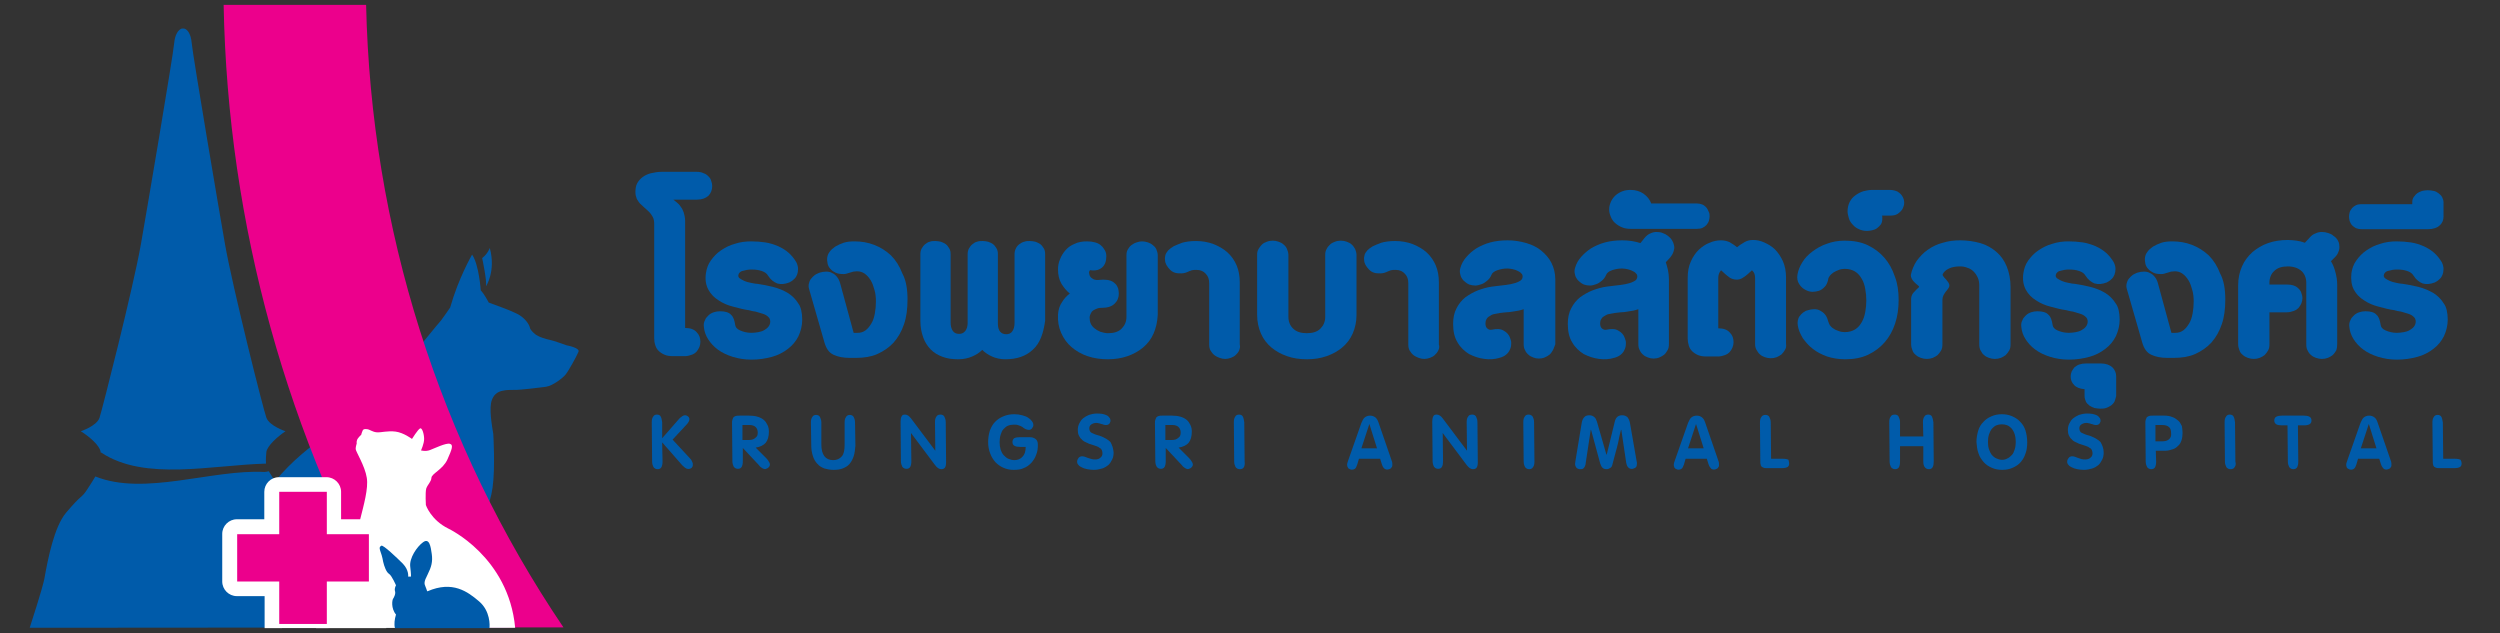 <?xml version="1.0" encoding="UTF-8"?>
<svg xmlns="http://www.w3.org/2000/svg" xmlns:xlink="http://www.w3.org/1999/xlink" width="300px" height="76px" viewBox="0 0 300 76" version="1.1">
<rect x="0" y="0" width="300" height="76" fill="#333333" stroke="none"/>
<g id="surface1">
<path style=" stroke:none;fill-rule:nonzero;fill:rgb(0%,35.686%,66.667%);fill-opacity:1;" d="M 12.07 54.215 C 12.07 54.258 12.07 54.258 12.07 54.297 C 12.113 54.297 12.156 54.297 12.195 54.34 C 17.41 57.762 25.418 55.801 31.922 55.633 C 31.879 55.176 31.922 54.672 31.965 54.215 C 32.09 53.504 33.258 52.418 34.258 51.75 C 34.258 51.75 32.34 51.125 31.965 50.125 C 31.59 49.121 27.918 34.516 27 29.297 C 26.332 25.5 23.121 6.594 22.996 5.09 C 22.914 4.172 22.539 3.504 22.078 3.422 L 21.828 3.422 C 21.371 3.547 20.996 4.215 20.914 5.09 C 20.789 6.594 17.578 25.5 16.91 29.297 C 15.992 34.516 12.281 49.082 11.945 50.125 C 11.613 51.125 9.695 51.75 9.695 51.75 C 10.777 52.418 11.988 53.504 12.07 54.215 Z M 12.07 54.215 "/>
<path style=" stroke:none;fill-rule:nonzero;fill:rgb(0%,35.686%,66.667%);fill-opacity:1;" d="M 67.992 41.441 C 67.992 41.441 66.41 40.859 65.949 40.777 C 65.492 40.691 64.742 40.441 64.492 40.273 C 64.199 40.148 63.613 39.605 63.574 39.273 C 63.488 38.938 63.031 38.145 62.031 37.645 C 61.031 37.145 59.402 36.602 58.652 36.309 C 58.652 36.309 58.109 35.266 57.691 34.848 C 57.691 34.848 57.484 31.762 56.652 30.551 C 56.652 30.551 55.023 33.348 54.023 36.895 C 54.023 36.895 53.23 38.062 52.938 38.438 C 52.73 38.688 49.812 42.027 47.727 45.281 L 45.309 48.289 C 44.891 48.578 44.516 48.871 44.266 49.039 C 43.223 49.75 36.844 52.961 33.008 57.762 C 32.715 57.262 32.422 56.844 32.254 56.551 C 32.047 56.594 31.879 56.637 31.715 56.637 C 25.457 56.301 17.324 59.555 11.445 57.176 C 11.152 57.637 10.82 58.223 10.445 58.762 C 9.734 59.848 9.863 59.223 7.902 61.559 C 6.523 63.23 5.773 66.902 5.316 69.488 C 5.234 69.863 5.023 70.824 3.566 75.332 L 60.906 75.289 C 60.527 72.117 58.984 68.656 55.234 65.898 C 55.234 65.898 58.484 62.98 59.109 58.512 C 59.445 56.133 59.195 52.086 59.195 52.086 C 59.027 51.043 58.652 48.957 59.027 47.996 C 59.445 46.867 60.363 46.91 60.652 46.828 C 60.945 46.785 61.57 46.785 61.988 46.785 C 62.406 46.785 64.699 46.535 65.531 46.41 C 66.324 46.285 67.492 45.406 67.867 44.949 C 68.242 44.488 69.16 42.82 69.41 42.234 C 69.66 41.734 67.992 41.441 67.992 41.441 Z M 67.992 41.441 "/>
<path style=" stroke:none;fill-rule:nonzero;fill:rgb(0%,35.686%,66.667%);fill-opacity:1;" d="M 58.32 34.348 C 58.32 34.348 59.527 32.555 58.777 29.758 C 58.777 29.758 58.527 30.465 57.859 30.969 C 57.859 30.969 58.445 33.68 58.32 34.348 Z M 58.32 34.348 "/>
<path style=" stroke:none;fill-rule:nonzero;fill:rgb(92.549%,0%,54.902%);fill-opacity:1;" d="M 67.617 75.289 C 52.688 53.211 44.516 27.293 43.934 0.586 L 26.836 0.586 C 27.336 26.961 34.465 52.586 47.477 75.289 Z M 67.617 75.289 "/>
<path style=" stroke:none;fill-rule:nonzero;fill:rgb(100%,100%,100%);fill-opacity:1;" d="M 37.926 69.195 L 46.352 69.195 L 46.352 75.375 L 37.926 75.375 Z M 37.926 69.195 "/>
<path style=" stroke:none;fill-rule:nonzero;fill:rgb(100%,100%,100%);fill-opacity:1;" d="M 61.82 75.332 C 61.031 66.816 53.816 63.438 53.816 63.438 C 51.688 62.395 51.105 60.602 51.105 60.602 C 51.105 60.602 51.02 59.141 51.145 58.637 C 51.312 58.137 51.73 57.844 51.773 57.344 C 51.773 56.844 53.148 56.344 53.691 55.133 C 54.23 53.922 54.441 53.379 53.98 53.254 C 53.523 53.129 52.148 53.797 51.605 54.004 C 51.062 54.215 50.52 54.047 50.52 54.047 C 50.52 54.047 50.895 53.254 50.895 52.672 C 50.895 52.086 50.645 51.25 50.395 51.418 C 50.145 51.543 49.438 52.672 49.438 52.672 C 49.438 52.672 48.434 51.918 47.477 51.793 C 46.516 51.668 45.766 51.918 45.223 51.879 C 44.684 51.836 44.391 51.543 44.059 51.5 C 43.723 51.461 43.598 51.5 43.516 51.668 C 43.43 51.836 43.348 52.168 43.348 52.168 C 43.348 52.168 42.93 52.543 42.848 52.797 C 42.766 53.047 42.805 53.129 42.805 53.211 C 42.805 53.297 42.68 53.547 42.68 53.879 C 42.68 54.172 43.805 55.926 44.016 57.344 C 44.223 58.598 43.641 60.641 43.223 62.312 L 40.93 62.312 L 40.93 59.016 C 40.93 58.055 40.137 57.262 39.176 57.262 L 33.465 57.262 C 32.504 57.262 31.715 58.055 31.715 59.016 L 31.715 62.312 L 28.418 62.312 C 27.461 62.312 26.668 63.105 26.668 64.062 L 26.668 69.781 C 26.668 70.742 27.461 71.535 28.418 71.535 L 31.754 71.535 L 31.754 75.375 Z M 61.82 75.332 "/>
<path style=" stroke:none;fill-rule:nonzero;fill:rgb(92.549%,0%,54.902%);fill-opacity:1;" d="M 44.266 64.105 L 39.219 64.105 L 39.219 59.016 L 33.508 59.016 L 33.508 64.105 L 28.461 64.105 L 28.461 69.781 L 33.508 69.781 L 33.508 74.875 L 39.219 74.875 L 39.219 69.781 L 44.266 69.781 Z M 44.266 64.105 "/>
<path style=" stroke:none;fill-rule:nonzero;fill:rgb(0%,35.686%,66.667%);fill-opacity:1;" d="M 47.395 75.375 L 58.734 75.375 C 58.777 75.082 58.859 73.328 57.484 72.16 C 56.109 70.992 54.316 69.656 51.312 70.949 C 51.23 70.992 51.23 70.781 51.062 70.406 C 50.895 70.031 50.855 69.824 51.312 68.945 C 51.773 68.027 51.938 67.402 51.812 66.484 C 51.688 65.566 51.52 64.523 50.77 65.066 C 50.02 65.609 49.102 66.984 49.227 67.988 C 49.352 69.031 49.312 69.195 49.312 69.195 L 48.977 69.195 C 48.977 69.195 49.102 68.445 48.352 67.652 C 47.602 66.902 45.977 65.359 45.766 65.484 C 45.559 65.609 45.516 65.691 45.602 66.023 C 45.727 66.359 45.891 66.859 45.977 67.402 C 46.102 67.945 46.352 68.656 46.684 68.863 C 47.02 69.07 47.52 70.242 47.52 70.242 C 47.52 70.242 47.309 70.574 47.395 70.91 C 47.52 71.242 47.27 71.703 47.184 71.828 C 47.059 71.953 46.891 72.996 47.52 73.746 C 47.352 74.289 47.27 74.914 47.395 75.375 "/>
<path style=" stroke:none;fill-rule:nonzero;fill:rgb(0%,35.686%,66.667%);fill-opacity:1;" d="M 85.465 22.328 C 85.465 22.789 85.301 23.203 85.008 23.496 C 84.676 23.789 84.215 23.957 83.633 23.957 L 80.797 23.957 C 80.922 24.039 81.047 24.164 81.215 24.289 C 81.379 24.414 81.547 24.582 81.672 24.789 C 81.84 25 81.965 25.25 82.047 25.5 C 82.129 25.793 82.215 26.125 82.215 26.5 L 82.215 39.355 C 82.84 39.355 83.297 39.523 83.59 39.855 C 83.922 40.191 84.047 40.566 84.047 41.027 C 84.047 41.234 84.008 41.441 83.922 41.652 C 83.84 41.859 83.715 42.027 83.59 42.195 C 83.422 42.363 83.258 42.488 83.008 42.57 C 82.758 42.652 82.504 42.738 82.215 42.738 L 80.797 42.738 C 80.379 42.738 80.047 42.695 79.754 42.57 C 79.461 42.445 79.211 42.277 79.043 42.109 C 78.836 41.902 78.711 41.695 78.629 41.402 C 78.543 41.152 78.504 40.859 78.504 40.566 L 78.504 26.879 C 78.504 26.543 78.461 26.293 78.336 26.043 C 78.211 25.836 78.086 25.625 77.918 25.457 C 77.75 25.293 77.586 25.125 77.375 24.957 C 77.211 24.789 77.043 24.664 76.836 24.457 C 76.668 24.289 76.543 24.082 76.418 23.871 C 76.332 23.664 76.25 23.371 76.25 23.078 C 76.25 22.664 76.293 22.328 76.461 21.996 C 76.625 21.703 76.836 21.453 77.125 21.242 C 77.418 21.035 77.75 20.867 78.129 20.785 C 78.504 20.699 78.961 20.617 79.418 20.617 L 83.59 20.617 C 83.883 20.617 84.176 20.66 84.426 20.785 C 84.676 20.867 84.84 20.992 85.008 21.16 C 85.176 21.328 85.301 21.492 85.34 21.703 C 85.426 21.91 85.465 22.121 85.465 22.328 Z M 85.465 22.328 "/>
<path style=" stroke:none;fill-rule:nonzero;fill:rgb(0%,35.686%,66.667%);fill-opacity:1;" d="M 96.266 38.355 C 96.266 39.062 96.102 39.73 95.809 40.359 C 95.516 40.941 95.102 41.441 94.559 41.859 C 94.016 42.277 93.391 42.613 92.641 42.82 C 91.891 43.027 91.055 43.156 90.18 43.156 C 89.344 43.156 88.594 43.027 87.926 42.82 C 87.262 42.613 86.633 42.32 86.133 41.945 C 85.633 41.57 85.258 41.152 84.965 40.691 C 84.676 40.234 84.508 39.73 84.465 39.23 C 84.426 38.938 84.465 38.648 84.59 38.438 C 84.676 38.188 84.84 38.02 85.008 37.855 C 85.176 37.688 85.383 37.562 85.633 37.477 C 85.883 37.395 86.133 37.352 86.383 37.352 C 87.008 37.352 87.469 37.477 87.719 37.77 C 88.012 38.02 88.137 38.438 88.219 38.98 C 88.262 39.273 88.426 39.48 88.805 39.648 C 89.18 39.816 89.637 39.941 90.18 39.941 C 90.473 39.941 90.723 39.898 91.012 39.855 C 91.262 39.816 91.512 39.73 91.723 39.605 C 91.93 39.48 92.098 39.355 92.223 39.191 C 92.348 39.023 92.43 38.812 92.43 38.605 C 92.43 38.355 92.348 38.145 92.18 38.02 C 92.016 37.855 91.805 37.73 91.512 37.645 C 91.262 37.562 90.973 37.477 90.68 37.395 C 90.387 37.352 90.137 37.312 89.887 37.227 C 89.262 37.145 88.637 36.977 88.012 36.809 C 87.344 36.645 86.758 36.395 86.258 36.059 C 85.719 35.727 85.301 35.309 85.008 34.766 C 84.715 34.223 84.59 33.555 84.715 32.762 C 84.801 32.219 84.965 31.719 85.301 31.258 C 85.633 30.801 86.008 30.383 86.508 30.051 C 87.008 29.715 87.551 29.422 88.176 29.258 C 88.805 29.047 89.469 28.965 90.137 28.965 C 90.723 28.965 91.305 29.008 91.848 29.09 C 92.391 29.172 92.891 29.34 93.391 29.547 C 93.848 29.758 94.266 30.008 94.641 30.34 C 95.016 30.676 95.309 31.051 95.559 31.469 C 95.684 31.719 95.766 32.012 95.766 32.262 C 95.766 32.512 95.727 32.762 95.641 32.973 C 95.559 33.18 95.434 33.387 95.266 33.512 C 95.102 33.68 94.891 33.805 94.723 33.891 C 94.184 34.098 93.723 34.141 93.266 34.016 C 92.848 33.848 92.473 33.555 92.18 33.098 C 92.016 32.805 91.762 32.637 91.387 32.512 C 91.012 32.387 90.637 32.344 90.219 32.344 C 90.012 32.344 89.844 32.344 89.637 32.387 C 89.43 32.43 89.262 32.469 89.094 32.512 C 88.93 32.555 88.805 32.637 88.719 32.762 C 88.637 32.844 88.594 32.973 88.594 33.098 C 88.594 33.223 88.676 33.348 88.805 33.43 C 88.93 33.512 89.137 33.637 89.344 33.723 C 89.555 33.805 89.805 33.891 90.055 33.93 C 90.305 33.973 90.598 34.055 90.848 34.055 C 91.473 34.141 92.098 34.266 92.766 34.43 C 93.43 34.598 94.016 34.848 94.516 35.141 C 95.059 35.477 95.477 35.891 95.809 36.434 C 96.102 36.809 96.266 37.52 96.266 38.355 Z M 96.266 38.355 "/>
<path style=" stroke:none;fill-rule:nonzero;fill:rgb(0%,35.686%,66.667%);fill-opacity:1;" d="M 108.902 35.934 C 108.902 37.062 108.777 38.062 108.484 38.898 C 108.195 39.773 107.777 40.484 107.234 41.109 C 106.691 41.695 106.027 42.152 105.273 42.488 C 104.523 42.82 103.648 42.945 102.73 42.945 L 101.938 42.945 C 101.188 42.945 100.562 42.82 100.02 42.57 C 99.477 42.32 99.145 41.82 98.938 41.109 L 97.102 34.723 C 97.02 34.473 97.02 34.266 97.059 34.055 C 97.102 33.848 97.184 33.637 97.309 33.473 C 97.434 33.305 97.602 33.137 97.77 33.012 C 97.934 32.887 98.145 32.805 98.352 32.719 C 98.602 32.637 98.895 32.594 99.145 32.594 C 99.395 32.594 99.645 32.637 99.855 32.762 C 100.062 32.844 100.27 33.012 100.438 33.223 C 100.605 33.43 100.73 33.68 100.812 33.973 L 102.438 39.941 L 102.898 39.941 C 103.273 39.941 103.566 39.855 103.855 39.648 C 104.148 39.441 104.359 39.148 104.566 38.812 C 104.773 38.48 104.898 38.062 104.984 37.602 C 105.066 37.145 105.109 36.684 105.109 36.184 C 105.109 35.684 105.066 35.223 104.941 34.809 C 104.816 34.348 104.691 33.973 104.484 33.637 C 104.273 33.305 104.066 33.055 103.773 32.844 C 103.48 32.637 103.191 32.555 102.816 32.555 C 102.688 32.555 102.562 32.594 102.398 32.594 C 102.273 32.637 102.105 32.68 101.98 32.719 C 101.855 32.762 101.73 32.805 101.562 32.844 C 101.438 32.887 101.312 32.887 101.188 32.887 C 100.855 32.887 100.52 32.844 100.27 32.719 C 100.02 32.594 99.812 32.469 99.645 32.262 C 99.477 32.094 99.352 31.844 99.312 31.637 C 99.27 31.387 99.227 31.133 99.27 30.883 C 99.312 30.633 99.395 30.426 99.562 30.215 C 99.73 29.965 99.938 29.801 100.23 29.59 C 100.52 29.422 100.855 29.258 101.23 29.133 C 101.605 29.008 102.062 28.965 102.523 28.965 C 103.355 28.965 104.148 29.09 104.898 29.383 C 105.648 29.672 106.316 30.09 106.902 30.633 C 107.484 31.219 107.945 31.926 108.277 32.805 C 108.734 33.637 108.902 34.723 108.902 35.934 Z M 108.902 35.934 "/>
<path style=" stroke:none;fill-rule:nonzero;fill:rgb(0%,35.686%,66.667%);fill-opacity:1;" d="M 123.957 41.945 C 123.125 42.738 122.039 43.113 120.621 43.113 C 120.039 43.113 119.496 42.988 119.035 42.777 C 118.578 42.57 118.203 42.32 117.867 41.984 C 117.535 42.32 117.16 42.57 116.66 42.777 C 116.199 42.988 115.617 43.113 114.992 43.113 C 114.281 43.113 113.656 43.027 113.113 42.82 C 112.531 42.613 112.074 42.32 111.695 41.945 C 111.32 41.57 110.988 41.066 110.781 40.484 C 110.57 39.898 110.445 39.23 110.445 38.48 L 110.445 30.508 C 110.445 30.258 110.488 30.008 110.613 29.801 C 110.738 29.59 110.863 29.422 111.031 29.297 C 111.195 29.172 111.363 29.047 111.57 29.008 C 111.781 28.922 111.988 28.922 112.238 28.922 C 112.449 28.922 112.699 28.965 112.906 29.008 C 113.113 29.09 113.324 29.172 113.488 29.297 C 113.656 29.422 113.781 29.59 113.906 29.801 C 114.031 30.008 114.074 30.215 114.074 30.508 L 114.074 38.688 C 114.074 39.105 114.156 39.441 114.324 39.691 C 114.492 39.941 114.742 40.066 115.074 40.066 C 115.367 40.066 115.617 39.984 115.824 39.73 C 115.992 39.523 116.117 39.191 116.117 38.773 L 116.117 30.508 C 116.117 30.258 116.16 30.008 116.285 29.801 C 116.41 29.59 116.535 29.422 116.703 29.297 C 116.867 29.172 117.035 29.047 117.242 29.008 C 117.453 28.922 117.66 28.922 117.91 28.922 C 118.117 28.922 118.371 28.965 118.578 29.008 C 118.785 29.09 118.996 29.172 119.16 29.297 C 119.328 29.422 119.453 29.59 119.578 29.801 C 119.703 30.008 119.746 30.215 119.746 30.508 L 119.746 38.812 C 119.746 39.23 119.828 39.566 119.996 39.773 C 120.164 39.984 120.414 40.109 120.746 40.109 C 121.078 40.109 121.332 39.984 121.496 39.73 C 121.664 39.48 121.746 39.148 121.746 38.73 L 121.746 30.508 C 121.746 30.258 121.789 30.008 121.914 29.801 C 121.996 29.59 122.164 29.422 122.332 29.297 C 122.496 29.172 122.707 29.047 122.914 29.008 C 123.125 28.922 123.332 28.922 123.582 28.922 C 123.789 28.922 124.039 28.965 124.25 29.008 C 124.457 29.09 124.668 29.172 124.832 29.297 C 125 29.422 125.125 29.59 125.25 29.801 C 125.375 30.008 125.418 30.215 125.418 30.508 L 125.418 38.48 C 125.207 40.023 124.793 41.191 123.957 41.945 Z M 123.957 41.945 "/>
<path style=" stroke:none;fill-rule:nonzero;fill:rgb(0%,35.686%,66.667%);fill-opacity:1;" d="M 138.43 40.023 C 138.137 40.691 137.719 41.234 137.176 41.695 C 136.633 42.152 136.008 42.488 135.301 42.738 C 134.59 42.988 133.801 43.113 132.922 43.113 C 132.047 43.113 131.254 42.988 130.504 42.738 C 129.754 42.488 129.129 42.109 128.586 41.652 C 128.043 41.191 127.629 40.609 127.336 39.941 C 127.043 39.273 126.918 38.562 126.961 37.73 C 127 37.145 127.168 36.645 127.461 36.227 C 127.711 35.809 128.043 35.477 128.379 35.223 C 128.004 34.934 127.668 34.516 127.375 34.055 C 127.086 33.555 126.961 32.973 126.961 32.305 C 126.961 31.887 127.043 31.469 127.211 31.094 C 127.375 30.676 127.586 30.34 127.879 30.008 C 128.168 29.672 128.543 29.422 128.961 29.258 C 129.379 29.047 129.879 28.965 130.461 28.965 C 130.797 28.965 131.129 29.008 131.422 29.09 C 131.715 29.172 131.965 29.297 132.129 29.465 C 132.34 29.633 132.465 29.84 132.59 30.051 C 132.715 30.258 132.758 30.508 132.758 30.758 C 132.758 31.344 132.59 31.801 132.258 32.094 C 131.922 32.387 131.465 32.512 130.879 32.43 C 130.797 32.387 130.754 32.469 130.715 32.555 C 130.672 32.68 130.672 32.762 130.715 32.887 C 130.754 33.137 130.879 33.305 131.09 33.43 C 131.254 33.555 131.465 33.598 131.715 33.598 L 132.383 33.555 C 132.715 33.555 133.008 33.598 133.258 33.68 C 133.508 33.766 133.672 33.891 133.84 34.055 C 134.008 34.223 134.09 34.391 134.176 34.598 C 134.215 34.809 134.258 35.016 134.258 35.223 C 134.258 35.477 134.215 35.684 134.133 35.891 C 134.051 36.102 133.926 36.27 133.758 36.434 C 133.59 36.602 133.383 36.727 133.133 36.809 C 132.883 36.895 132.59 36.938 132.297 36.938 C 132.129 36.938 131.965 36.938 131.797 36.977 C 131.629 37.02 131.465 37.102 131.297 37.188 C 131.129 37.27 131.004 37.395 130.922 37.562 C 130.84 37.73 130.754 37.895 130.754 38.105 C 130.754 38.355 130.797 38.605 130.879 38.812 C 130.965 39.023 131.129 39.23 131.34 39.398 C 131.547 39.566 131.754 39.691 132.047 39.816 C 132.34 39.898 132.633 39.984 132.965 39.984 C 133.672 39.984 134.215 39.816 134.59 39.441 C 134.965 39.062 135.176 38.605 135.176 38.02 L 135.176 30.633 C 135.176 30.34 135.215 30.133 135.344 29.926 C 135.469 29.715 135.594 29.547 135.758 29.422 C 135.926 29.297 136.133 29.172 136.383 29.09 C 136.594 29.008 136.844 28.965 137.051 28.965 C 137.262 28.965 137.512 29.008 137.762 29.09 C 137.969 29.172 138.176 29.258 138.344 29.422 C 138.512 29.547 138.68 29.715 138.762 29.926 C 138.844 30.133 138.93 30.383 138.93 30.633 L 138.93 37.77 C 138.887 38.605 138.719 39.355 138.43 40.023 Z M 138.43 40.023 "/>
<path style=" stroke:none;fill-rule:nonzero;fill:rgb(0%,35.686%,66.667%);fill-opacity:1;" d="M 148.688 42.07 C 148.602 42.277 148.438 42.445 148.27 42.613 C 148.102 42.777 147.895 42.863 147.688 42.945 C 147.477 43.027 147.227 43.07 147.02 43.07 C 146.809 43.07 146.559 43.027 146.352 42.945 C 146.145 42.863 145.934 42.777 145.727 42.613 C 145.559 42.488 145.391 42.277 145.266 42.07 C 145.141 41.859 145.102 41.609 145.102 41.316 L 145.102 33.973 C 145.102 33.512 144.977 33.137 144.684 32.844 C 144.434 32.555 144.059 32.387 143.598 32.387 C 143.348 32.387 143.184 32.387 143.016 32.43 C 142.891 32.469 142.766 32.512 142.68 32.555 C 142.348 32.719 142.055 32.805 141.766 32.805 C 141.473 32.805 141.223 32.805 140.973 32.719 C 140.723 32.637 140.555 32.512 140.387 32.344 C 140.223 32.18 140.098 32.012 139.973 31.801 C 139.887 31.637 139.805 31.426 139.805 31.219 C 139.762 31.008 139.805 30.801 139.844 30.633 C 139.887 30.426 140.012 30.258 140.18 30.051 C 140.348 29.883 140.555 29.715 140.848 29.547 C 141.098 29.422 141.43 29.297 141.848 29.133 C 142.266 29.008 142.848 28.922 143.516 28.922 C 144.266 28.922 144.977 29.047 145.641 29.297 C 146.27 29.547 146.852 29.883 147.309 30.301 C 147.77 30.719 148.145 31.258 148.395 31.844 C 148.645 32.43 148.77 33.137 148.77 33.848 L 148.77 41.316 C 148.852 41.609 148.77 41.859 148.688 42.07 Z M 148.688 42.07 "/>
<path style=" stroke:none;fill-rule:nonzero;fill:rgb(0%,35.686%,66.667%);fill-opacity:1;" d="M 162.324 40.023 C 162.031 40.691 161.613 41.234 161.07 41.695 C 160.531 42.152 159.902 42.488 159.195 42.738 C 158.484 42.988 157.695 43.113 156.816 43.113 C 155.941 43.113 155.148 42.988 154.441 42.738 C 153.73 42.488 153.105 42.152 152.566 41.695 C 152.023 41.234 151.605 40.691 151.312 40.023 C 151.023 39.355 150.855 38.605 150.855 37.77 L 150.855 30.594 C 150.855 30.301 150.898 30.09 151.023 29.883 C 151.148 29.672 151.273 29.508 151.438 29.34 C 151.605 29.172 151.812 29.09 152.023 29.008 C 152.23 28.922 152.48 28.879 152.73 28.879 C 152.98 28.879 153.191 28.922 153.441 29.008 C 153.648 29.09 153.855 29.172 154.023 29.34 C 154.191 29.465 154.359 29.672 154.441 29.883 C 154.523 30.09 154.609 30.34 154.609 30.594 L 154.609 38.02 C 154.609 38.605 154.816 39.105 155.191 39.441 C 155.566 39.816 156.109 39.984 156.816 39.984 C 157.527 39.984 158.07 39.816 158.445 39.441 C 158.82 39.062 159.027 38.605 159.027 38.02 L 159.027 30.594 C 159.027 30.301 159.07 30.09 159.195 29.883 C 159.277 29.672 159.445 29.508 159.613 29.34 C 159.777 29.172 159.988 29.09 160.195 29.008 C 160.406 28.922 160.656 28.879 160.906 28.879 C 161.156 28.879 161.363 28.922 161.613 29.008 C 161.824 29.09 162.031 29.172 162.199 29.34 C 162.363 29.465 162.488 29.672 162.613 29.883 C 162.699 30.09 162.781 30.34 162.781 30.594 L 162.781 37.812 C 162.781 38.605 162.613 39.355 162.324 40.023 Z M 162.324 40.023 "/>
<path style=" stroke:none;fill-rule:nonzero;fill:rgb(0%,35.686%,66.667%);fill-opacity:1;" d="M 172.582 42.07 C 172.5 42.277 172.332 42.445 172.164 42.613 C 171.996 42.777 171.789 42.863 171.582 42.945 C 171.371 43.027 171.121 43.07 170.914 43.07 C 170.703 43.07 170.453 43.027 170.246 42.945 C 170.039 42.863 169.828 42.777 169.621 42.613 C 169.453 42.488 169.285 42.277 169.16 42.07 C 169.035 41.859 168.996 41.609 168.996 41.316 L 168.996 33.973 C 168.996 33.512 168.871 33.137 168.578 32.844 C 168.328 32.555 167.953 32.387 167.492 32.387 C 167.242 32.387 167.078 32.387 166.91 32.43 C 166.785 32.469 166.66 32.512 166.578 32.555 C 166.242 32.719 165.949 32.805 165.66 32.805 C 165.367 32.805 165.117 32.805 164.867 32.719 C 164.617 32.637 164.449 32.512 164.281 32.344 C 164.117 32.18 163.992 32.012 163.867 31.801 C 163.781 31.637 163.699 31.426 163.699 31.219 C 163.656 31.008 163.699 30.801 163.742 30.633 C 163.781 30.426 163.906 30.258 164.074 30.051 C 164.242 29.883 164.449 29.715 164.742 29.547 C 164.992 29.422 165.324 29.297 165.742 29.133 C 166.16 29.008 166.742 28.922 167.41 28.922 C 168.16 28.922 168.871 29.047 169.539 29.297 C 170.164 29.547 170.746 29.883 171.207 30.301 C 171.664 30.719 172.039 31.258 172.289 31.844 C 172.539 32.43 172.664 33.137 172.664 33.848 L 172.664 41.316 C 172.75 41.609 172.707 41.859 172.582 42.07 Z M 172.582 42.07 "/>
<path style=" stroke:none;fill-rule:nonzero;fill:rgb(0%,35.686%,66.667%);fill-opacity:1;" d="M 186.344 42.027 C 186.219 42.234 186.094 42.445 185.926 42.57 C 185.758 42.695 185.551 42.82 185.344 42.902 C 185.133 42.988 184.883 43.027 184.676 43.027 C 184.426 43.027 184.215 42.988 184.008 42.902 C 183.801 42.82 183.59 42.738 183.426 42.57 C 183.258 42.445 183.09 42.234 183.008 42.027 C 182.883 41.82 182.84 41.57 182.84 41.277 L 182.84 37.102 C 182.672 37.145 182.508 37.227 182.258 37.27 C 182.008 37.312 181.754 37.352 181.504 37.395 C 181.254 37.438 180.965 37.477 180.715 37.477 C 180.422 37.52 180.172 37.52 179.961 37.562 C 179.754 37.602 179.547 37.645 179.297 37.688 C 179.086 37.73 178.922 37.812 178.754 37.938 C 178.586 38.02 178.461 38.145 178.379 38.312 C 178.293 38.438 178.254 38.605 178.254 38.812 C 178.254 39.105 178.336 39.316 178.504 39.441 C 178.668 39.566 178.836 39.605 179.004 39.566 C 179.586 39.441 180.086 39.441 180.465 39.691 C 180.84 39.898 181.09 40.191 181.215 40.566 C 181.297 40.777 181.379 41.027 181.34 41.277 C 181.34 41.527 181.297 41.734 181.172 41.984 C 181.09 42.195 180.922 42.402 180.715 42.57 C 180.504 42.738 180.254 42.863 179.922 42.945 C 179.379 43.113 178.754 43.156 178.129 43.07 C 177.461 42.988 176.875 42.777 176.293 42.488 C 175.75 42.152 175.25 41.695 174.918 41.109 C 174.543 40.523 174.375 39.773 174.375 38.855 C 174.375 38.145 174.5 37.52 174.793 36.977 C 175.043 36.477 175.418 36.016 175.836 35.684 C 176.293 35.352 176.793 35.059 177.336 34.848 C 177.879 34.641 178.461 34.473 179.047 34.391 C 179.336 34.348 179.672 34.305 180.086 34.266 C 180.504 34.223 180.879 34.18 181.297 34.098 C 181.672 34.016 182.008 33.93 182.297 33.766 C 182.59 33.637 182.715 33.43 182.715 33.18 C 182.715 33.055 182.672 32.887 182.547 32.805 C 182.465 32.68 182.297 32.594 182.133 32.512 C 181.965 32.43 181.754 32.344 181.547 32.305 C 181.34 32.262 181.09 32.219 180.879 32.219 C 180.422 32.219 180.047 32.305 179.672 32.43 C 179.297 32.555 179.047 32.762 178.961 33.012 C 178.836 33.305 178.668 33.512 178.461 33.68 C 178.254 33.848 178.043 34.016 177.793 34.098 C 177.543 34.18 177.293 34.266 177.043 34.266 C 176.793 34.266 176.543 34.223 176.293 34.141 C 176.125 34.055 175.961 33.973 175.836 33.848 C 175.668 33.723 175.543 33.598 175.418 33.387 C 175.293 33.223 175.25 33.012 175.207 32.805 C 175.168 32.594 175.168 32.387 175.25 32.137 C 175.375 31.676 175.625 31.219 175.961 30.844 C 176.293 30.465 176.711 30.09 177.168 29.801 C 177.668 29.508 178.211 29.258 178.836 29.09 C 179.461 28.922 180.172 28.84 180.922 28.84 C 181.715 28.84 182.465 28.965 183.172 29.172 C 183.883 29.383 184.465 29.672 184.969 30.09 C 185.469 30.508 185.883 30.969 186.176 31.551 C 186.469 32.137 186.637 32.805 186.637 33.555 L 186.637 41.316 C 186.512 41.57 186.469 41.82 186.344 42.027 Z M 186.344 42.027 "/>
<path style=" stroke:none;fill-rule:nonzero;fill:rgb(0%,35.686%,66.667%);fill-opacity:1;" d="M 200.27 33.512 L 200.27 41.277 C 200.27 41.57 200.23 41.82 200.105 42.027 C 199.98 42.234 199.855 42.445 199.688 42.57 C 199.52 42.695 199.312 42.82 199.105 42.902 C 198.895 42.988 198.645 43.027 198.438 43.027 C 198.188 43.027 197.977 42.988 197.77 42.902 C 197.562 42.82 197.352 42.738 197.184 42.57 C 197.02 42.445 196.852 42.234 196.77 42.027 C 196.645 41.82 196.602 41.57 196.602 41.277 L 196.602 37.102 C 196.434 37.145 196.27 37.227 196.02 37.27 C 195.77 37.312 195.559 37.352 195.266 37.395 C 195.016 37.438 194.727 37.477 194.477 37.477 C 194.227 37.52 193.934 37.52 193.723 37.562 C 193.516 37.602 193.309 37.645 193.059 37.688 C 192.848 37.73 192.684 37.812 192.516 37.938 C 192.348 38.02 192.223 38.145 192.141 38.312 C 192.055 38.438 192.016 38.605 192.016 38.812 C 192.016 39.105 192.098 39.316 192.266 39.441 C 192.43 39.566 192.598 39.605 192.766 39.566 C 193.348 39.441 193.848 39.441 194.227 39.691 C 194.602 39.898 194.852 40.191 194.977 40.566 C 195.059 40.777 195.141 41.027 195.102 41.277 C 195.102 41.527 195.059 41.734 194.934 41.984 C 194.852 42.195 194.684 42.402 194.477 42.57 C 194.266 42.738 194.016 42.863 193.684 42.945 C 193.141 43.113 192.516 43.156 191.891 43.07 C 191.223 42.988 190.637 42.777 190.055 42.488 C 189.512 42.152 189.012 41.695 188.68 41.109 C 188.305 40.523 188.137 39.773 188.137 38.855 C 188.137 38.145 188.262 37.52 188.555 36.977 C 188.805 36.477 189.18 36.016 189.598 35.684 C 190.055 35.352 190.555 35.059 191.098 34.848 C 191.641 34.641 192.223 34.473 192.809 34.391 C 193.098 34.348 193.434 34.305 193.848 34.266 C 194.266 34.223 194.641 34.18 195.059 34.098 C 195.434 34.016 195.77 33.93 196.059 33.766 C 196.352 33.637 196.477 33.43 196.477 33.18 C 196.477 33.055 196.434 32.887 196.309 32.805 C 196.227 32.68 196.059 32.594 195.895 32.512 C 195.727 32.43 195.516 32.344 195.309 32.305 C 195.102 32.262 194.852 32.219 194.641 32.219 C 194.184 32.219 193.809 32.305 193.434 32.43 C 193.059 32.555 192.809 32.762 192.723 33.012 C 192.598 33.305 192.43 33.512 192.223 33.68 C 192.016 33.848 191.805 34.016 191.555 34.098 C 191.305 34.18 191.055 34.266 190.805 34.266 C 190.555 34.266 190.305 34.223 190.055 34.141 C 189.887 34.055 189.723 33.973 189.598 33.848 C 189.43 33.723 189.305 33.598 189.18 33.387 C 189.055 33.223 189.012 33.012 188.969 32.805 C 188.93 32.594 188.93 32.387 189.012 32.137 C 189.137 31.676 189.387 31.219 189.723 30.844 C 190.055 30.465 190.473 30.09 190.93 29.801 C 191.43 29.508 191.973 29.258 192.598 29.09 C 193.223 28.922 193.934 28.84 194.684 28.84 C 195.477 28.84 196.227 28.965 196.852 29.172 L 197.352 28.547 C 197.562 28.297 197.812 28.086 198.062 28.004 C 198.312 27.879 198.562 27.836 198.812 27.836 C 199.062 27.836 199.312 27.879 199.52 27.961 C 199.77 28.047 199.98 28.172 200.145 28.297 C 200.355 28.465 200.523 28.629 200.648 28.84 C 200.773 29.047 200.855 29.258 200.898 29.508 C 200.938 29.758 200.898 29.965 200.812 30.215 C 200.73 30.465 200.605 30.676 200.398 30.926 L 199.895 31.469 C 200.105 32.094 200.27 32.762 200.27 33.512 Z M 200.27 33.512 "/>
<path style=" stroke:none;fill-rule:nonzero;fill:rgb(0%,35.686%,66.667%);fill-opacity:1;" d="M 205.152 25.961 C 205.152 26.168 205.109 26.336 205.066 26.5 C 205.027 26.668 204.898 26.836 204.773 27.004 C 204.648 27.129 204.484 27.254 204.316 27.336 C 204.148 27.422 203.898 27.461 203.648 27.461 L 195.684 27.461 C 195.352 27.461 194.977 27.422 194.684 27.293 C 194.352 27.168 194.098 27.004 193.848 26.793 C 193.598 26.586 193.434 26.336 193.309 26.043 C 193.184 25.75 193.098 25.457 193.098 25.125 C 193.098 24.789 193.184 24.5 193.309 24.207 C 193.434 23.914 193.641 23.664 193.848 23.457 C 194.098 23.246 194.352 23.078 194.684 22.953 C 195.016 22.828 195.352 22.789 195.684 22.789 C 196.27 22.789 196.809 22.953 197.227 23.246 C 197.688 23.582 197.977 23.957 198.145 24.414 L 203.609 24.414 C 203.859 24.414 204.066 24.457 204.273 24.539 C 204.484 24.625 204.609 24.75 204.734 24.875 C 204.859 25 204.941 25.168 205.027 25.375 C 205.152 25.582 205.152 25.793 205.152 25.961 Z M 205.152 25.961 "/>
<path style=" stroke:none;fill-rule:nonzero;fill:rgb(0%,35.686%,66.667%);fill-opacity:1;" d="M 214.199 41.984 C 214.074 42.195 213.949 42.363 213.781 42.527 C 213.617 42.652 213.406 42.777 213.199 42.863 C 212.992 42.945 212.738 42.988 212.488 42.988 C 212.238 42.988 212.031 42.945 211.781 42.863 C 211.574 42.777 211.363 42.695 211.195 42.527 C 211.031 42.402 210.906 42.195 210.781 41.984 C 210.656 41.777 210.613 41.527 210.613 41.277 L 210.613 33.348 C 210.613 33.137 210.57 32.973 210.531 32.844 C 210.488 32.719 210.406 32.594 210.238 32.43 L 209.738 32.887 C 209.57 33.055 209.363 33.18 209.113 33.348 C 208.863 33.512 208.613 33.555 208.402 33.555 C 208.109 33.555 207.859 33.473 207.609 33.348 C 207.402 33.18 207.195 33.055 207.027 32.887 L 206.527 32.43 C 206.402 32.594 206.316 32.719 206.277 32.844 C 206.234 32.973 206.191 33.137 206.191 33.348 L 206.191 39.398 C 206.82 39.398 207.277 39.566 207.57 39.898 C 207.902 40.234 208.027 40.609 208.027 41.066 C 208.027 41.277 207.984 41.484 207.902 41.695 C 207.82 41.902 207.695 42.07 207.57 42.234 C 207.402 42.402 207.234 42.527 206.984 42.613 C 206.734 42.695 206.484 42.777 206.191 42.777 L 204.816 42.777 C 204.398 42.777 204.066 42.738 203.773 42.613 C 203.484 42.488 203.23 42.32 203.066 42.152 C 202.855 41.945 202.73 41.734 202.648 41.441 C 202.566 41.191 202.523 40.902 202.523 40.609 L 202.523 33.348 C 202.523 32.594 202.648 31.926 202.898 31.387 C 203.148 30.801 203.484 30.34 203.859 29.965 C 204.273 29.59 204.691 29.297 205.152 29.133 C 205.609 28.922 206.066 28.84 206.527 28.84 C 206.902 28.84 207.234 28.922 207.527 29.047 C 207.82 29.215 208.152 29.422 208.445 29.672 C 208.738 29.422 209.07 29.215 209.363 29.047 C 209.652 28.879 209.988 28.797 210.363 28.797 C 210.781 28.797 211.238 28.879 211.699 29.09 C 212.156 29.297 212.613 29.547 212.992 29.926 C 213.367 30.301 213.699 30.801 213.949 31.344 C 214.199 31.926 214.324 32.555 214.324 33.305 L 214.324 41.234 C 214.367 41.57 214.324 41.777 214.199 41.984 Z M 214.199 41.984 "/>
<path style=" stroke:none;fill-rule:nonzero;fill:rgb(0%,35.686%,66.667%);fill-opacity:1;" d="M 227.836 35.977 C 227.836 36.977 227.711 37.938 227.418 38.812 C 227.129 39.691 226.711 40.441 226.168 41.066 C 225.625 41.695 224.957 42.195 224.168 42.57 C 223.375 42.945 222.457 43.113 221.414 43.113 C 220.621 43.113 219.914 42.988 219.246 42.777 C 218.578 42.527 217.996 42.234 217.535 41.859 C 217.035 41.484 216.66 41.027 216.328 40.566 C 216.035 40.066 215.824 39.605 215.742 39.105 C 215.699 38.855 215.699 38.648 215.742 38.438 C 215.785 38.23 215.867 38.02 215.992 37.895 C 216.117 37.73 216.242 37.602 216.41 37.477 C 216.578 37.352 216.742 37.27 216.953 37.227 C 217.203 37.145 217.453 37.102 217.703 37.102 C 217.953 37.102 218.203 37.145 218.41 37.27 C 218.621 37.395 218.828 37.52 218.996 37.73 C 219.164 37.938 219.289 38.188 219.371 38.523 C 219.414 38.688 219.496 38.855 219.578 39.023 C 219.703 39.191 219.828 39.316 220.039 39.441 C 220.203 39.566 220.414 39.648 220.664 39.73 C 220.871 39.816 221.121 39.855 221.371 39.855 C 221.871 39.855 222.289 39.73 222.625 39.523 C 222.957 39.316 223.207 39.023 223.414 38.648 C 223.625 38.27 223.75 37.895 223.832 37.438 C 223.918 36.977 223.957 36.52 223.957 36.059 C 223.957 35.602 223.918 35.141 223.832 34.684 C 223.75 34.223 223.625 33.805 223.414 33.473 C 223.207 33.098 222.957 32.805 222.625 32.594 C 222.289 32.387 221.871 32.262 221.371 32.262 C 221.121 32.262 220.871 32.305 220.664 32.387 C 220.453 32.469 220.246 32.555 220.039 32.68 C 219.871 32.805 219.703 32.93 219.578 33.098 C 219.453 33.262 219.371 33.43 219.371 33.598 C 219.289 33.93 219.164 34.223 218.953 34.43 C 218.746 34.641 218.535 34.809 218.285 34.891 C 218.035 34.973 217.746 35.016 217.496 35.016 C 217.203 35.016 216.953 34.934 216.703 34.809 C 216.367 34.641 216.117 34.43 215.91 34.098 C 215.699 33.805 215.617 33.387 215.699 32.93 C 215.785 32.43 215.992 31.926 216.285 31.469 C 216.578 30.969 216.992 30.551 217.496 30.176 C 217.996 29.801 218.578 29.465 219.203 29.258 C 219.871 29.008 220.582 28.879 221.371 28.879 C 222.414 28.879 223.332 29.047 224.125 29.422 C 224.918 29.801 225.586 30.301 226.125 30.926 C 226.668 31.551 227.086 32.305 227.379 33.18 C 227.711 34.016 227.836 34.973 227.836 35.977 Z M 227.836 35.977 "/>
<path style=" stroke:none;fill-rule:nonzero;fill:rgb(0%,35.686%,66.667%);fill-opacity:1;" d="M 225.875 26 C 225.875 26.086 225.875 26.125 225.875 26.25 C 225.875 26.5 225.836 26.711 225.711 26.918 C 225.586 27.086 225.418 27.254 225.25 27.379 C 225.082 27.504 224.875 27.586 224.668 27.629 C 224.457 27.672 224.25 27.711 224.043 27.711 C 223.668 27.711 223.332 27.629 223.082 27.504 C 222.789 27.379 222.539 27.211 222.332 26.961 C 222.125 26.754 221.957 26.5 221.871 26.211 C 221.789 25.918 221.707 25.625 221.707 25.375 C 221.707 24.957 221.789 24.582 221.957 24.25 C 222.125 23.914 222.332 23.664 222.625 23.457 C 222.914 23.246 223.207 23.078 223.582 22.953 C 223.918 22.871 224.293 22.789 224.668 22.789 L 226.754 22.789 C 227.129 22.789 227.461 22.871 227.711 22.996 C 227.961 23.164 228.168 23.328 228.297 23.582 C 228.422 23.789 228.504 24.039 228.504 24.332 C 228.504 24.582 228.422 24.832 228.297 25.082 C 228.168 25.293 227.961 25.5 227.711 25.668 C 227.461 25.836 227.129 25.875 226.754 25.875 L 225.836 25.875 C 225.836 25.875 225.875 25.918 225.875 26 Z M 225.875 26 "/>
<path style=" stroke:none;fill-rule:nonzero;fill:rgb(0%,35.686%,66.667%);fill-opacity:1;" d="M 241.098 42.07 C 240.973 42.277 240.848 42.445 240.68 42.613 C 240.512 42.738 240.305 42.863 240.098 42.945 C 239.887 43.027 239.637 43.07 239.387 43.07 C 239.137 43.07 238.93 43.027 238.68 42.945 C 238.469 42.863 238.262 42.777 238.094 42.613 C 237.93 42.488 237.805 42.32 237.68 42.07 C 237.551 41.859 237.512 41.609 237.512 41.316 L 237.512 34.305 C 237.512 33.93 237.469 33.637 237.344 33.348 C 237.219 33.055 237.051 32.805 236.844 32.594 C 236.637 32.387 236.387 32.219 236.094 32.137 C 235.801 32.012 235.508 31.969 235.219 31.969 C 234.676 31.969 234.215 32.051 233.883 32.219 C 233.508 32.387 233.258 32.637 233.133 32.887 C 233.09 32.973 233.133 33.098 233.215 33.18 C 233.301 33.305 233.383 33.387 233.508 33.512 C 233.59 33.637 233.715 33.766 233.801 33.891 C 233.883 34.016 233.926 34.141 233.926 34.266 C 233.926 34.391 233.883 34.473 233.801 34.598 C 233.715 34.723 233.633 34.848 233.508 34.973 C 233.426 35.098 233.301 35.266 233.215 35.434 C 233.133 35.602 233.09 35.809 233.09 35.977 L 233.09 41.316 C 233.09 41.609 233.051 41.859 232.926 42.07 C 232.797 42.277 232.672 42.445 232.508 42.613 C 232.34 42.738 232.133 42.863 231.922 42.945 C 231.715 43.027 231.465 43.07 231.215 43.07 C 230.965 43.07 230.754 43.027 230.504 42.945 C 230.297 42.863 230.09 42.777 229.922 42.613 C 229.754 42.488 229.586 42.32 229.504 42.07 C 229.422 41.859 229.336 41.609 229.336 41.316 L 229.336 35.852 C 229.336 35.684 229.379 35.516 229.461 35.352 C 229.547 35.184 229.672 35.059 229.797 34.934 C 229.922 34.809 230.004 34.684 230.129 34.598 C 230.215 34.516 230.297 34.43 230.297 34.43 C 230.297 34.391 230.254 34.305 230.129 34.223 C 230.004 34.141 229.879 34.016 229.754 33.891 C 229.629 33.766 229.504 33.637 229.422 33.473 C 229.336 33.305 229.297 33.18 229.297 33.012 C 229.422 32.387 229.672 31.801 230.004 31.301 C 230.379 30.801 230.797 30.34 231.34 29.965 C 231.883 29.59 232.465 29.297 233.133 29.133 C 233.801 28.922 234.508 28.84 235.219 28.84 C 236.094 28.84 236.887 28.965 237.637 29.172 C 238.387 29.383 239.012 29.758 239.555 30.215 C 240.098 30.676 240.512 31.258 240.805 31.969 C 241.098 32.68 241.266 33.512 241.266 34.473 L 241.266 41.316 C 241.266 41.609 241.223 41.859 241.098 42.07 Z M 241.098 42.07 "/>
<path style=" stroke:none;fill-rule:nonzero;fill:rgb(0%,35.686%,66.667%);fill-opacity:1;" d="M 254.359 38.355 C 254.359 39.062 254.191 39.73 253.898 40.359 C 253.609 40.941 253.191 41.441 252.648 41.859 C 252.105 42.277 251.48 42.613 250.73 42.82 C 249.98 43.027 249.145 43.156 248.27 43.156 C 247.438 43.156 246.684 43.027 246.02 42.82 C 245.352 42.613 244.727 42.32 244.227 41.945 C 243.723 41.57 243.348 41.152 243.059 40.691 C 242.766 40.234 242.598 39.73 242.559 39.23 C 242.516 38.938 242.559 38.648 242.684 38.438 C 242.766 38.188 242.934 38.02 243.098 37.855 C 243.266 37.688 243.473 37.562 243.723 37.477 C 243.977 37.395 244.227 37.352 244.477 37.352 C 245.102 37.352 245.559 37.477 245.809 37.77 C 246.102 38.02 246.227 38.438 246.309 38.98 C 246.352 39.273 246.52 39.48 246.895 39.648 C 247.27 39.816 247.727 39.941 248.27 39.941 C 248.562 39.941 248.812 39.898 249.105 39.855 C 249.355 39.816 249.605 39.73 249.812 39.605 C 250.023 39.48 250.188 39.355 250.312 39.191 C 250.438 39.023 250.523 38.812 250.523 38.605 C 250.523 38.355 250.438 38.145 250.273 38.02 C 250.105 37.855 249.895 37.73 249.605 37.645 C 249.355 37.562 249.062 37.477 248.77 37.395 C 248.48 37.352 248.227 37.312 247.977 37.227 C 247.352 37.145 246.727 36.977 246.102 36.809 C 245.434 36.645 244.852 36.395 244.352 36.059 C 243.809 35.727 243.391 35.309 243.098 34.766 C 242.809 34.223 242.684 33.555 242.809 32.762 C 242.891 32.219 243.059 31.719 243.391 31.258 C 243.723 30.801 244.102 30.383 244.602 30.051 C 245.102 29.715 245.645 29.422 246.27 29.258 C 246.895 29.047 247.562 28.965 248.227 28.965 C 248.812 28.965 249.395 29.008 249.938 29.09 C 250.48 29.172 250.98 29.34 251.48 29.547 C 251.941 29.758 252.355 30.008 252.73 30.34 C 253.109 30.676 253.398 31.051 253.648 31.469 C 253.773 31.719 253.859 32.012 253.859 32.262 C 253.859 32.512 253.816 32.762 253.734 32.973 C 253.648 33.18 253.523 33.387 253.359 33.512 C 253.191 33.68 252.98 33.805 252.816 33.891 C 252.273 34.098 251.816 34.141 251.355 34.016 C 250.938 33.848 250.562 33.555 250.273 33.098 C 250.105 32.805 249.855 32.637 249.48 32.512 C 249.105 32.387 248.73 32.344 248.312 32.344 C 248.102 32.344 247.938 32.344 247.727 32.387 C 247.52 32.43 247.352 32.469 247.188 32.512 C 247.02 32.555 246.895 32.637 246.809 32.762 C 246.727 32.844 246.684 32.973 246.684 33.098 C 246.684 33.223 246.77 33.348 246.895 33.43 C 247.02 33.512 247.227 33.637 247.438 33.723 C 247.645 33.805 247.895 33.891 248.145 33.93 C 248.395 33.973 248.688 34.055 248.938 34.055 C 249.562 34.141 250.188 34.266 250.855 34.43 C 251.523 34.598 252.105 34.848 252.605 35.141 C 253.148 35.477 253.566 35.891 253.898 36.434 C 254.191 36.809 254.359 37.52 254.359 38.355 Z M 254.359 38.355 "/>
<path style=" stroke:none;fill-rule:nonzero;fill:rgb(0%,35.686%,66.667%);fill-opacity:1;" d="M 253.734 48.203 C 253.609 48.414 253.484 48.539 253.316 48.664 C 253.148 48.789 252.941 48.871 252.73 48.957 C 252.48 49.039 252.273 49.039 252.023 49.039 C 251.773 49.039 251.566 48.996 251.312 48.957 C 251.105 48.871 250.898 48.789 250.73 48.664 C 250.562 48.539 250.398 48.371 250.312 48.203 C 250.23 47.996 250.148 47.785 250.148 47.535 L 250.148 46.703 C 249.605 46.66 249.145 46.492 248.895 46.199 C 248.605 45.91 248.48 45.574 248.48 45.156 C 248.48 44.949 248.52 44.781 248.605 44.574 C 248.688 44.406 248.812 44.238 248.938 44.074 C 249.105 43.949 249.27 43.82 249.52 43.738 C 249.77 43.656 250.023 43.613 250.355 43.613 L 252.066 43.613 C 252.691 43.613 253.148 43.781 253.484 44.074 C 253.773 44.363 253.941 44.742 253.941 45.156 L 253.941 47.535 C 253.859 47.828 253.816 48.039 253.734 48.203 Z M 253.734 48.203 "/>
<path style=" stroke:none;fill-rule:nonzero;fill:rgb(0%,35.686%,66.667%);fill-opacity:1;" d="M 267.035 35.934 C 267.035 37.062 266.91 38.062 266.617 38.898 C 266.328 39.773 265.91 40.484 265.367 41.109 C 264.824 41.695 264.16 42.152 263.406 42.488 C 262.656 42.82 261.781 42.945 260.863 42.945 L 260.07 42.945 C 259.32 42.945 258.695 42.82 258.152 42.57 C 257.609 42.32 257.277 41.82 257.07 41.109 L 255.234 34.723 C 255.152 34.473 255.152 34.266 255.191 34.055 C 255.234 33.848 255.316 33.637 255.441 33.473 C 255.566 33.305 255.734 33.137 255.902 33.012 C 256.066 32.887 256.277 32.805 256.484 32.719 C 256.734 32.637 257.027 32.594 257.277 32.594 C 257.527 32.594 257.777 32.637 257.988 32.762 C 258.195 32.844 258.402 33.012 258.57 33.223 C 258.738 33.43 258.863 33.68 258.945 33.973 L 260.57 39.941 L 261.031 39.941 C 261.406 39.941 261.699 39.855 261.988 39.648 C 262.281 39.441 262.492 39.148 262.699 38.812 C 262.906 38.48 263.031 38.062 263.117 37.602 C 263.199 37.145 263.242 36.684 263.242 36.184 C 263.242 35.684 263.199 35.223 263.074 34.809 C 262.949 34.348 262.824 33.973 262.617 33.637 C 262.406 33.305 262.199 33.055 261.906 32.844 C 261.613 32.637 261.324 32.555 260.949 32.555 C 260.824 32.555 260.695 32.594 260.531 32.594 C 260.406 32.637 260.238 32.68 260.113 32.719 C 259.988 32.762 259.863 32.805 259.695 32.844 C 259.57 32.887 259.445 32.887 259.32 32.887 C 258.945 32.887 258.652 32.844 258.402 32.719 C 258.152 32.594 257.945 32.469 257.777 32.262 C 257.609 32.094 257.484 31.844 257.445 31.637 C 257.402 31.387 257.359 31.133 257.402 30.883 C 257.445 30.633 257.527 30.426 257.695 30.215 C 257.863 29.965 258.07 29.801 258.363 29.59 C 258.652 29.422 258.988 29.258 259.363 29.133 C 259.738 29.008 260.195 28.965 260.656 28.965 C 261.488 28.965 262.281 29.09 263.031 29.383 C 263.781 29.672 264.449 30.09 265.035 30.633 C 265.617 31.219 266.078 31.926 266.41 32.805 C 266.867 33.637 267.035 34.723 267.035 35.934 Z M 267.035 35.934 "/>
<path style=" stroke:none;fill-rule:nonzero;fill:rgb(0%,35.686%,66.667%);fill-opacity:1;" d="M 280.34 42.07 C 280.215 42.277 280.09 42.445 279.922 42.613 C 279.754 42.738 279.547 42.863 279.336 42.945 C 279.129 43.027 278.879 43.07 278.629 43.07 C 278.379 43.07 278.172 43.027 277.922 42.945 C 277.711 42.863 277.504 42.777 277.336 42.613 C 277.168 42.488 277.043 42.32 276.918 42.07 C 276.793 41.859 276.754 41.609 276.754 41.316 L 276.754 33.93 C 276.754 33.348 276.543 32.844 276.168 32.512 C 275.793 32.18 275.25 31.969 274.543 31.969 C 273.832 31.969 273.293 32.137 272.914 32.512 C 272.539 32.844 272.332 33.348 272.332 33.93 L 272.332 34.141 L 274.418 34.141 C 274.707 34.141 275 34.18 275.25 34.266 C 275.5 34.348 275.668 34.473 275.836 34.641 C 276 34.809 276.125 34.973 276.168 35.184 C 276.25 35.391 276.293 35.602 276.293 35.766 C 276.293 35.977 276.25 36.184 276.168 36.395 C 276.086 36.602 275.961 36.77 275.836 36.938 C 275.668 37.102 275.5 37.227 275.25 37.312 C 275 37.395 274.75 37.477 274.418 37.477 L 272.332 37.477 L 272.332 41.316 C 272.332 41.609 272.289 41.859 272.164 42.07 C 272.039 42.277 271.914 42.445 271.75 42.613 C 271.582 42.738 271.371 42.863 271.164 42.945 C 270.957 43.027 270.707 43.07 270.457 43.07 C 270.207 43.07 269.996 43.027 269.746 42.945 C 269.539 42.863 269.328 42.777 269.164 42.613 C 268.996 42.488 268.828 42.32 268.746 42.07 C 268.664 41.859 268.578 41.609 268.578 41.316 L 268.578 34.223 C 268.578 33.387 268.746 32.637 269.039 31.969 C 269.328 31.301 269.746 30.758 270.289 30.258 C 270.832 29.801 271.457 29.422 272.164 29.172 C 272.875 28.922 273.668 28.797 274.543 28.797 C 274.918 28.797 275.25 28.84 275.586 28.879 C 275.918 28.922 276.25 29.008 276.586 29.133 L 277.168 28.504 C 277.379 28.254 277.629 28.086 277.879 28.004 C 278.129 27.879 278.379 27.836 278.629 27.836 C 278.879 27.836 279.129 27.879 279.379 27.961 C 279.629 28.047 279.84 28.129 280.004 28.297 C 280.215 28.422 280.379 28.59 280.504 28.797 C 280.629 29.008 280.715 29.215 280.715 29.465 C 280.754 29.715 280.715 29.965 280.629 30.176 C 280.547 30.426 280.422 30.633 280.215 30.844 L 279.715 31.344 C 279.965 31.762 280.129 32.18 280.254 32.68 C 280.379 33.137 280.465 33.637 280.465 34.18 L 280.465 41.277 C 280.465 41.609 280.422 41.859 280.34 42.07 Z M 280.34 42.07 "/>
<path style=" stroke:none;fill-rule:nonzero;fill:rgb(0%,35.686%,66.667%);fill-opacity:1;" d="M 293.727 38.355 C 293.727 39.062 293.559 39.73 293.266 40.359 C 292.973 40.941 292.559 41.441 292.016 41.859 C 291.473 42.277 290.848 42.613 290.098 42.82 C 289.348 43.027 288.512 43.156 287.637 43.156 C 286.801 43.156 286.051 43.027 285.383 42.82 C 284.719 42.613 284.094 42.32 283.59 41.945 C 283.09 41.57 282.715 41.152 282.422 40.691 C 282.133 40.234 281.965 39.73 281.922 39.23 C 281.883 38.938 281.922 38.648 282.047 38.438 C 282.133 38.188 282.297 38.02 282.465 37.855 C 282.633 37.688 282.84 37.562 283.09 37.477 C 283.34 37.395 283.59 37.352 283.84 37.352 C 284.469 37.352 284.926 37.477 285.176 37.77 C 285.469 38.02 285.594 38.438 285.676 38.98 C 285.719 39.273 285.887 39.48 286.262 39.648 C 286.637 39.816 287.094 39.941 287.637 39.941 C 287.93 39.941 288.18 39.898 288.469 39.855 C 288.723 39.816 288.973 39.73 289.18 39.605 C 289.387 39.48 289.555 39.355 289.68 39.191 C 289.805 39.023 289.887 38.812 289.887 38.605 C 289.887 38.355 289.805 38.145 289.637 38.02 C 289.473 37.855 289.262 37.73 288.973 37.645 C 288.723 37.562 288.43 37.477 288.137 37.395 C 287.844 37.352 287.594 37.312 287.344 37.227 C 286.719 37.145 286.094 36.977 285.469 36.809 C 284.801 36.645 284.219 36.395 283.715 36.059 C 283.176 35.727 282.758 35.309 282.465 34.766 C 282.172 34.223 282.09 33.555 282.172 32.762 C 282.258 32.219 282.422 31.719 282.758 31.258 C 283.09 30.801 283.465 30.383 283.965 30.051 C 284.469 29.715 285.008 29.422 285.637 29.258 C 286.262 29.047 286.926 28.965 287.594 28.965 C 288.18 28.965 288.762 29.008 289.305 29.09 C 289.848 29.172 290.348 29.34 290.848 29.547 C 291.305 29.758 291.723 30.008 292.098 30.34 C 292.473 30.676 292.766 31.051 293.016 31.469 C 293.141 31.719 293.223 32.012 293.223 32.262 C 293.223 32.512 293.184 32.762 293.098 32.973 C 293.016 33.18 292.891 33.387 292.723 33.512 C 292.559 33.68 292.348 33.805 292.184 33.891 C 291.641 34.098 291.18 34.141 290.723 34.016 C 290.305 33.848 289.93 33.555 289.637 33.098 C 289.473 32.805 289.223 32.637 288.848 32.512 C 288.469 32.387 288.094 32.344 287.68 32.344 C 287.469 32.344 287.305 32.344 287.094 32.387 C 286.887 32.43 286.719 32.469 286.551 32.512 C 286.387 32.555 286.262 32.637 286.176 32.762 C 286.094 32.844 286.051 32.973 286.051 33.098 C 286.051 33.223 286.137 33.348 286.262 33.43 C 286.387 33.512 286.594 33.637 286.801 33.723 C 287.012 33.805 287.262 33.891 287.512 33.93 C 287.762 33.973 288.055 34.055 288.305 34.055 C 288.93 34.141 289.555 34.266 290.223 34.43 C 290.891 34.598 291.43 34.848 291.973 35.141 C 292.516 35.477 292.934 35.891 293.266 36.434 C 293.559 36.809 293.727 37.52 293.727 38.355 Z M 293.727 38.355 "/>
<path style=" stroke:none;fill-rule:nonzero;fill:rgb(0%,35.686%,66.667%);fill-opacity:1;" d="M 292.766 27.043 C 292.473 27.336 291.973 27.504 291.348 27.504 L 283.383 27.504 C 283.133 27.504 282.926 27.461 282.715 27.379 C 282.551 27.293 282.383 27.168 282.258 27.043 C 282.133 26.918 282.047 26.754 281.965 26.543 C 281.922 26.375 281.883 26.168 281.883 26 C 281.883 25.836 281.922 25.625 281.965 25.457 C 282.008 25.293 282.133 25.125 282.258 24.957 C 282.383 24.832 282.551 24.707 282.715 24.625 C 282.883 24.539 283.133 24.5 283.383 24.5 L 289.473 24.5 L 289.473 24.289 C 289.473 24.039 289.512 23.832 289.637 23.664 C 289.762 23.496 289.887 23.328 290.055 23.203 C 290.223 23.078 290.43 22.996 290.641 22.914 C 290.848 22.871 291.098 22.828 291.348 22.828 C 291.598 22.828 291.809 22.871 292.059 22.914 C 292.266 22.953 292.473 23.078 292.641 23.203 C 292.809 23.328 292.973 23.496 293.059 23.664 C 293.141 23.832 293.223 24.039 293.223 24.289 L 293.223 26 C 293.223 26.375 293.098 26.754 292.766 27.043 Z M 292.766 27.043 "/>
<path style=" stroke:none;fill-rule:nonzero;fill:rgb(0%,35.686%,66.667%);fill-opacity:1;" d="M 83.008 56.133 C 82.84 56.258 82.672 56.301 82.465 56.258 C 82.297 56.219 82.09 56.051 81.879 55.844 L 79.461 53.086 L 79.504 55.383 C 79.504 55.676 79.461 55.883 79.379 56.051 C 79.293 56.219 79.129 56.301 78.918 56.301 C 78.711 56.301 78.543 56.219 78.418 56.051 C 78.336 55.883 78.254 55.676 78.254 55.383 L 78.211 50.668 C 78.211 50.375 78.254 50.164 78.379 50 C 78.461 49.832 78.629 49.75 78.836 49.75 C 79.043 49.75 79.211 49.832 79.293 50 C 79.379 50.164 79.418 50.375 79.461 50.668 L 79.461 52.586 L 81.504 50.25 C 81.59 50.164 81.672 50.082 81.754 50.039 C 81.84 49.957 81.922 49.914 82.004 49.875 C 82.09 49.832 82.172 49.832 82.254 49.832 C 82.34 49.832 82.422 49.875 82.547 49.957 C 82.715 50.082 82.758 50.25 82.715 50.418 C 82.672 50.582 82.547 50.793 82.379 50.957 L 80.711 52.754 L 82.797 55.008 C 82.883 55.09 82.965 55.176 83.008 55.301 C 83.047 55.383 83.09 55.508 83.133 55.59 C 83.133 55.676 83.133 55.758 83.133 55.883 C 83.133 55.969 83.047 56.051 83.008 56.133 Z M 83.008 56.133 "/>
<path style=" stroke:none;fill-rule:nonzero;fill:rgb(0%,35.686%,66.667%);fill-opacity:1;" d="M 87.844 50.793 C 87.844 50.625 87.844 50.5 87.887 50.375 C 87.926 50.25 87.969 50.164 88.012 50.082 C 88.094 50 88.176 49.957 88.301 49.914 C 88.426 49.875 88.594 49.875 88.762 49.875 L 89.887 49.875 C 90.262 49.875 90.598 49.914 90.887 50 C 91.18 50.082 91.43 50.207 91.637 50.375 C 91.848 50.543 91.973 50.75 92.098 51 C 92.223 51.25 92.266 51.5 92.266 51.793 C 92.266 52.379 92.141 52.797 91.891 53.129 C 91.637 53.422 91.223 53.629 90.68 53.715 L 91.93 54.965 C 92.141 55.176 92.266 55.383 92.348 55.551 C 92.43 55.758 92.391 55.926 92.223 56.094 C 92.141 56.176 92.055 56.219 91.93 56.258 C 91.848 56.301 91.723 56.301 91.637 56.258 C 91.555 56.219 91.43 56.176 91.348 56.094 C 91.223 56.008 91.137 55.926 91.055 55.801 L 89.137 53.754 L 89.137 55.34 C 89.137 55.633 89.094 55.844 89.012 56.008 C 88.93 56.176 88.762 56.258 88.551 56.258 C 88.344 56.258 88.176 56.176 88.051 56.008 C 87.969 55.844 87.887 55.633 87.887 55.34 L 87.887 55.301 Z M 90.93 51.918 C 90.93 51.625 90.848 51.418 90.68 51.25 C 90.512 51.086 90.262 51 89.93 51 L 89.094 51 L 89.094 52.797 L 89.887 52.797 C 90.219 52.797 90.473 52.711 90.637 52.543 C 90.848 52.418 90.93 52.211 90.93 51.918 Z M 90.93 51.918 "/>
<path style=" stroke:none;fill-rule:nonzero;fill:rgb(0%,35.686%,66.667%);fill-opacity:1;" d="M 102.438 54.758 C 102.312 55.133 102.148 55.426 101.938 55.676 C 101.73 55.926 101.438 56.094 101.105 56.219 C 100.77 56.344 100.438 56.383 100.02 56.383 C 99.602 56.383 99.227 56.301 98.938 56.219 C 98.602 56.094 98.312 55.926 98.102 55.676 C 97.852 55.426 97.684 55.133 97.559 54.758 C 97.434 54.383 97.352 53.965 97.352 53.504 L 97.309 50.707 C 97.309 50.418 97.352 50.207 97.477 50.039 C 97.559 49.875 97.727 49.789 97.934 49.789 C 98.145 49.789 98.312 49.875 98.395 50.039 C 98.477 50.207 98.562 50.418 98.562 50.707 L 98.562 53.336 C 98.562 54.59 99.062 55.215 99.98 55.215 C 100.438 55.215 100.77 55.051 101.02 54.758 C 101.273 54.465 101.355 54.004 101.355 53.336 L 101.355 50.707 C 101.355 50.418 101.398 50.207 101.523 50.039 C 101.605 49.875 101.773 49.789 101.98 49.789 C 102.188 49.789 102.355 49.875 102.438 50.039 C 102.523 50.207 102.605 50.418 102.605 50.707 L 102.648 53.504 C 102.605 53.965 102.562 54.383 102.438 54.758 Z M 102.438 54.758 "/>
<path style=" stroke:none;fill-rule:nonzero;fill:rgb(0%,35.686%,66.667%);fill-opacity:1;" d="M 113.406 56.094 C 113.324 56.219 113.199 56.301 112.949 56.301 C 112.699 56.301 112.449 56.133 112.199 55.801 L 109.32 51.961 L 109.363 55.34 C 109.363 55.633 109.32 55.844 109.238 56.008 C 109.152 56.176 108.988 56.258 108.777 56.258 C 108.57 56.258 108.402 56.176 108.277 56.008 C 108.195 55.844 108.109 55.633 108.109 55.34 L 108.07 50.582 C 108.07 50.332 108.109 50.125 108.195 49.957 C 108.277 49.789 108.402 49.75 108.609 49.75 C 108.734 49.75 108.859 49.789 108.988 49.875 C 109.07 49.957 109.195 50.039 109.32 50.207 L 112.238 54.09 L 112.199 50.668 C 112.199 50.375 112.238 50.164 112.363 50 C 112.449 49.832 112.613 49.75 112.863 49.75 C 113.074 49.75 113.238 49.832 113.324 50 C 113.406 50.164 113.488 50.375 113.488 50.668 L 113.531 55.465 C 113.531 55.758 113.488 55.969 113.406 56.094 Z M 113.406 56.094 "/>
<path style=" stroke:none;fill-rule:nonzero;fill:rgb(0%,35.686%,66.667%);fill-opacity:1;" d="M 124.543 53.379 C 124.543 53.797 124.5 54.215 124.332 54.59 C 124.207 54.965 124 55.258 123.75 55.551 C 123.5 55.801 123.207 56.051 122.832 56.176 C 122.496 56.344 122.082 56.383 121.621 56.383 C 121.203 56.383 120.789 56.301 120.414 56.133 C 120.039 55.969 119.746 55.758 119.453 55.465 C 119.203 55.176 118.953 54.797 118.828 54.422 C 118.66 54.004 118.578 53.547 118.578 53.047 C 118.578 52.543 118.66 52.086 118.785 51.668 C 118.953 51.25 119.121 50.918 119.41 50.625 C 119.703 50.332 119.996 50.125 120.414 49.957 C 120.789 49.789 121.246 49.707 121.707 49.707 C 122.039 49.707 122.371 49.75 122.664 49.832 C 122.957 49.914 123.207 50 123.375 50.125 C 123.582 50.25 123.707 50.375 123.832 50.543 C 123.957 50.707 124 50.832 124 51 C 124 51.086 124 51.168 123.957 51.211 C 123.914 51.293 123.875 51.336 123.832 51.418 C 123.789 51.461 123.75 51.5 123.664 51.543 C 123.582 51.586 123.539 51.586 123.457 51.586 C 123.332 51.586 123.207 51.543 123.082 51.5 C 122.957 51.418 122.832 51.375 122.707 51.25 C 122.582 51.168 122.414 51.086 122.246 51.043 C 122.082 50.957 121.871 50.957 121.664 50.957 C 121.414 50.957 121.164 51 120.953 51.086 C 120.746 51.168 120.578 51.336 120.414 51.5 C 120.246 51.668 120.164 51.918 120.078 52.168 C 119.996 52.418 119.953 52.711 119.953 53.047 C 119.953 53.379 119.996 53.672 120.078 53.965 C 120.164 54.215 120.289 54.465 120.453 54.633 C 120.621 54.797 120.789 54.965 120.996 55.051 C 121.203 55.133 121.457 55.215 121.707 55.215 C 122.121 55.215 122.457 55.09 122.707 54.797 C 122.957 54.547 123.082 54.172 123.082 53.629 L 122.414 53.629 C 122.121 53.629 121.914 53.59 121.746 53.504 C 121.582 53.422 121.496 53.254 121.496 53.047 C 121.496 52.836 121.582 52.672 121.707 52.586 C 121.871 52.504 122.082 52.461 122.371 52.461 L 123.539 52.461 C 123.875 52.461 124.082 52.543 124.25 52.672 C 124.457 52.797 124.543 53.047 124.543 53.379 Z M 124.543 53.379 "/>
<path style=" stroke:none;fill-rule:nonzero;fill:rgb(0%,35.686%,66.667%);fill-opacity:1;" d="M 133.633 54.297 C 133.633 54.59 133.59 54.883 133.465 55.133 C 133.34 55.383 133.215 55.59 133.008 55.801 C 132.797 55.969 132.547 56.133 132.258 56.219 C 131.965 56.301 131.629 56.383 131.254 56.383 C 130.965 56.383 130.715 56.344 130.461 56.301 C 130.211 56.258 130.004 56.176 129.836 56.094 C 129.672 56.008 129.504 55.926 129.422 55.801 C 129.297 55.676 129.254 55.551 129.254 55.426 C 129.254 55.34 129.254 55.258 129.297 55.176 C 129.336 55.09 129.379 55.008 129.422 54.965 C 129.461 54.883 129.547 54.84 129.629 54.797 C 129.711 54.758 129.797 54.758 129.922 54.758 C 130.047 54.758 130.129 54.797 130.254 54.84 C 130.379 54.883 130.461 54.922 130.586 54.965 C 130.715 55.008 130.84 55.051 131.004 55.09 C 131.129 55.133 131.297 55.133 131.465 55.133 C 131.715 55.133 131.922 55.051 132.047 54.922 C 132.215 54.797 132.297 54.633 132.297 54.383 C 132.297 54.258 132.258 54.129 132.215 54.004 C 132.172 53.922 132.09 53.797 131.965 53.754 C 131.879 53.672 131.715 53.59 131.59 53.547 C 131.422 53.504 131.254 53.422 131.09 53.379 C 130.797 53.297 130.547 53.211 130.336 53.086 C 130.129 53.004 129.922 52.879 129.797 52.711 C 129.629 52.586 129.547 52.418 129.461 52.254 C 129.379 52.086 129.336 51.879 129.336 51.625 C 129.336 51.336 129.379 51.086 129.504 50.832 C 129.629 50.582 129.754 50.375 129.961 50.207 C 130.172 50.039 130.379 49.914 130.672 49.789 C 130.965 49.707 131.254 49.625 131.59 49.625 C 131.84 49.625 132.047 49.625 132.258 49.664 C 132.465 49.707 132.633 49.75 132.797 49.832 C 132.965 49.914 133.047 50 133.133 50.125 C 133.215 50.207 133.258 50.332 133.258 50.457 C 133.258 50.543 133.258 50.625 133.215 50.668 C 133.172 50.75 133.172 50.793 133.133 50.832 C 133.09 50.875 133.047 50.918 132.965 50.957 C 132.883 51 132.797 51 132.715 51 C 132.633 51 132.547 51 132.422 50.957 C 132.34 50.918 132.215 50.875 132.129 50.875 C 132.047 50.832 131.922 50.793 131.84 50.793 C 131.754 50.75 131.629 50.75 131.547 50.75 C 131.297 50.75 131.09 50.832 130.922 50.957 C 130.754 51.086 130.715 51.25 130.715 51.418 C 130.715 51.543 130.754 51.668 130.797 51.75 C 130.84 51.836 130.922 51.918 131.047 51.961 C 131.172 52.004 131.297 52.086 131.422 52.129 C 131.59 52.168 131.754 52.254 131.965 52.293 C 132.547 52.504 132.965 52.754 133.258 53.047 C 133.465 53.422 133.59 53.797 133.633 54.297 Z M 133.633 54.297 "/>
<path style=" stroke:none;fill-rule:nonzero;fill:rgb(0%,35.686%,66.667%);fill-opacity:1;" d="M 138.594 50.793 C 138.594 50.625 138.594 50.5 138.637 50.375 C 138.68 50.25 138.719 50.164 138.762 50.082 C 138.844 50 138.93 49.957 139.055 49.914 C 139.18 49.875 139.305 49.875 139.512 49.875 L 140.637 49.875 C 141.012 49.875 141.348 49.914 141.641 50 C 141.93 50.082 142.18 50.207 142.391 50.375 C 142.598 50.543 142.723 50.75 142.848 51 C 142.973 51.25 143.016 51.5 143.016 51.793 C 143.016 52.379 142.891 52.797 142.641 53.129 C 142.391 53.422 141.973 53.629 141.43 53.715 L 142.68 54.965 C 142.891 55.176 143.016 55.383 143.098 55.551 C 143.184 55.758 143.141 55.926 142.973 56.094 C 142.891 56.176 142.805 56.219 142.68 56.258 C 142.598 56.301 142.473 56.301 142.391 56.258 C 142.305 56.219 142.18 56.176 142.098 56.094 C 141.973 56.008 141.891 55.926 141.805 55.801 L 139.887 53.754 L 139.887 55.34 C 139.887 55.633 139.844 55.844 139.762 56.008 C 139.68 56.176 139.512 56.258 139.305 56.258 C 139.094 56.258 138.93 56.176 138.805 56.008 C 138.719 55.844 138.637 55.633 138.637 55.34 L 138.637 55.301 Z M 141.68 51.918 C 141.68 51.625 141.598 51.418 141.43 51.25 C 141.262 51.086 141.012 51 140.68 51 L 139.844 51 L 139.844 52.797 L 140.637 52.797 C 140.973 52.797 141.223 52.711 141.387 52.543 C 141.598 52.418 141.68 52.211 141.68 51.918 Z M 141.68 51.918 "/>
<path style=" stroke:none;fill-rule:nonzero;fill:rgb(0%,35.686%,66.667%);fill-opacity:1;" d="M 149.27 56.051 C 149.188 56.219 149.02 56.301 148.77 56.301 C 148.562 56.301 148.395 56.219 148.27 56.051 C 148.188 55.883 148.102 55.676 148.102 55.383 L 148.062 50.668 C 148.062 50.375 148.102 50.164 148.227 50 C 148.312 49.832 148.477 49.75 148.688 49.75 C 148.895 49.75 149.062 49.832 149.145 50 C 149.23 50.164 149.27 50.375 149.312 50.668 L 149.355 55.383 C 149.395 55.676 149.355 55.883 149.27 56.051 Z M 149.27 56.051 "/>
<path style=" stroke:none;fill-rule:nonzero;fill:rgb(0%,35.686%,66.667%);fill-opacity:1;" d="M 166.992 55.258 C 167.035 55.383 167.078 55.465 167.078 55.59 C 167.078 55.715 167.078 55.801 167.078 55.883 C 167.078 55.969 167.035 56.051 166.953 56.133 C 166.91 56.219 166.828 56.258 166.703 56.301 C 166.492 56.383 166.285 56.344 166.16 56.258 C 165.992 56.133 165.91 55.969 165.824 55.715 L 165.617 55.051 L 163.074 55.051 L 162.863 55.758 C 162.781 56.008 162.699 56.176 162.574 56.258 C 162.449 56.344 162.281 56.383 162.074 56.344 C 161.988 56.301 161.906 56.258 161.824 56.219 C 161.781 56.176 161.738 56.094 161.699 56.008 C 161.656 55.926 161.656 55.844 161.656 55.715 C 161.656 55.633 161.699 55.508 161.738 55.383 L 163.367 50.75 C 163.492 50.457 163.617 50.207 163.781 50.082 C 163.949 49.957 164.156 49.875 164.406 49.875 C 164.656 49.875 164.867 49.957 165.035 50.082 C 165.199 50.207 165.324 50.418 165.41 50.668 Z M 163.367 53.797 L 165.242 53.797 L 164.324 50.875 Z M 163.367 53.797 "/>
<path style=" stroke:none;fill-rule:nonzero;fill:rgb(0%,35.686%,66.667%);fill-opacity:1;" d="M 177.211 56.094 C 177.129 56.219 177 56.301 176.75 56.301 C 176.5 56.301 176.25 56.133 176 55.801 L 173.125 51.961 L 173.164 55.34 C 173.164 55.633 173.125 55.844 173.039 56.008 C 172.957 56.176 172.789 56.258 172.582 56.258 C 172.371 56.258 172.207 56.176 172.082 56.008 C 171.996 55.844 171.914 55.633 171.914 55.34 L 171.871 50.582 C 171.871 50.332 171.914 50.125 171.996 49.957 C 172.082 49.789 172.207 49.75 172.414 49.75 C 172.539 49.75 172.664 49.789 172.789 49.875 C 172.914 49.957 173 50.039 173.125 50.207 L 176.043 54.09 L 176 50.668 C 176 50.375 176.043 50.164 176.168 50 C 176.25 49.832 176.418 49.75 176.668 49.75 C 176.875 49.75 177.043 49.832 177.129 50 C 177.211 50.164 177.293 50.375 177.293 50.668 L 177.336 55.465 C 177.336 55.758 177.293 55.969 177.211 56.094 Z M 177.211 56.094 "/>
<path style=" stroke:none;fill-rule:nonzero;fill:rgb(0%,35.686%,66.667%);fill-opacity:1;" d="M 183.965 56.051 C 183.883 56.219 183.715 56.301 183.508 56.301 C 183.297 56.301 183.133 56.219 183.008 56.051 C 182.922 55.883 182.84 55.676 182.84 55.383 L 182.797 50.668 C 182.797 50.375 182.84 50.164 182.965 50 C 183.047 49.832 183.215 49.75 183.426 49.75 C 183.633 49.75 183.801 49.832 183.926 50 C 184.008 50.164 184.09 50.375 184.09 50.668 L 184.133 55.383 C 184.133 55.676 184.09 55.883 183.965 56.051 Z M 183.965 56.051 "/>
<path style=" stroke:none;fill-rule:nonzero;fill:rgb(0%,35.686%,66.667%);fill-opacity:1;" d="M 196.434 55.633 C 196.434 55.758 196.395 55.844 196.395 55.926 C 196.352 56.008 196.309 56.094 196.227 56.133 C 196.145 56.176 196.059 56.219 195.934 56.258 C 195.684 56.301 195.516 56.219 195.391 56.094 C 195.266 55.969 195.184 55.758 195.141 55.508 L 194.559 51.586 L 194.516 51.586 C 194.391 52.086 194.266 52.586 194.184 53.086 C 194.059 53.547 193.973 54.004 193.848 54.383 L 193.516 55.633 C 193.473 55.883 193.391 56.051 193.266 56.133 C 193.141 56.219 192.973 56.301 192.809 56.301 C 192.598 56.301 192.43 56.258 192.305 56.133 C 192.18 56.008 192.098 55.844 192.016 55.59 L 190.93 51.586 L 190.887 51.586 L 190.305 55.426 C 190.305 55.551 190.262 55.633 190.262 55.758 C 190.223 55.883 190.18 55.969 190.137 56.051 C 190.098 56.133 190.012 56.219 189.93 56.258 C 189.848 56.301 189.723 56.301 189.555 56.301 C 189.43 56.301 189.305 56.219 189.219 56.176 C 189.137 56.094 189.094 56.008 189.055 55.926 C 189.012 55.844 189.012 55.715 189.012 55.633 C 189.012 55.508 189.055 55.426 189.055 55.301 L 189.805 50.75 C 189.848 50.457 189.973 50.207 190.098 50.082 C 190.223 49.914 190.43 49.832 190.723 49.832 C 190.973 49.832 191.141 49.914 191.305 50.039 C 191.473 50.164 191.555 50.375 191.641 50.625 L 192.766 54.547 L 192.809 54.547 L 193.766 50.625 C 193.891 50.082 194.184 49.832 194.641 49.832 C 194.934 49.832 195.141 49.914 195.309 50.082 C 195.434 50.25 195.559 50.5 195.602 50.793 L 196.395 55.34 C 196.434 55.426 196.434 55.551 196.434 55.633 Z M 196.434 55.633 "/>
<path style=" stroke:none;fill-rule:nonzero;fill:rgb(0%,35.686%,66.667%);fill-opacity:1;" d="M 206.191 55.258 C 206.234 55.383 206.277 55.465 206.277 55.59 C 206.277 55.715 206.277 55.801 206.277 55.883 C 206.277 55.969 206.234 56.051 206.152 56.133 C 206.109 56.219 206.027 56.258 205.902 56.301 C 205.691 56.383 205.484 56.344 205.359 56.258 C 205.234 56.133 205.109 55.969 205.027 55.715 L 204.816 55.051 L 202.273 55.051 L 202.066 55.758 C 201.98 56.008 201.898 56.176 201.773 56.258 C 201.648 56.344 201.48 56.383 201.273 56.344 C 201.188 56.301 201.105 56.258 201.023 56.219 C 200.98 56.176 200.898 56.094 200.898 56.008 C 200.855 55.926 200.855 55.844 200.855 55.715 C 200.855 55.633 200.898 55.508 200.938 55.383 L 202.566 50.75 C 202.691 50.457 202.816 50.207 202.98 50.082 C 203.148 49.957 203.355 49.875 203.609 49.875 C 203.859 49.875 204.066 49.957 204.234 50.082 C 204.398 50.207 204.523 50.418 204.609 50.668 Z M 202.566 53.797 L 204.441 53.797 L 203.523 50.875 Z M 202.566 53.797 "/>
<path style=" stroke:none;fill-rule:nonzero;fill:rgb(0%,35.686%,66.667%);fill-opacity:1;" d="M 214.699 55.633 C 214.699 55.844 214.617 55.969 214.492 56.051 C 214.324 56.133 214.117 56.176 213.824 56.176 L 212.074 56.176 C 211.906 56.176 211.738 56.176 211.656 56.133 C 211.531 56.094 211.449 56.051 211.406 56.008 C 211.324 55.926 211.281 55.844 211.281 55.758 C 211.238 55.633 211.238 55.508 211.238 55.383 L 211.195 50.707 C 211.195 50.418 211.238 50.207 211.363 50.039 C 211.449 49.875 211.613 49.789 211.863 49.789 C 212.074 49.789 212.238 49.875 212.324 50.039 C 212.406 50.207 212.488 50.418 212.488 50.707 L 212.531 55.051 L 213.906 55.051 C 214.242 55.051 214.449 55.09 214.617 55.176 C 214.617 55.258 214.699 55.426 214.699 55.633 Z M 214.699 55.633 "/>
<path style=" stroke:none;fill-rule:nonzero;fill:rgb(0%,35.686%,66.667%);fill-opacity:1;" d="M 231.922 56.051 C 231.84 56.219 231.672 56.301 231.465 56.301 C 231.254 56.301 231.09 56.219 230.965 56.051 C 230.84 55.883 230.797 55.676 230.797 55.383 L 230.797 53.547 L 228.004 53.547 L 228.004 55.383 C 228.004 55.676 227.961 55.883 227.879 56.051 C 227.793 56.219 227.629 56.301 227.418 56.301 C 227.211 56.301 227.043 56.219 226.918 56.051 C 226.836 55.883 226.754 55.676 226.754 55.383 L 226.711 50.668 C 226.711 50.375 226.754 50.164 226.879 50 C 226.961 49.832 227.129 49.75 227.379 49.75 C 227.586 49.75 227.754 49.832 227.836 50 C 227.918 50.164 228.004 50.375 228.004 50.668 L 228.004 52.379 L 230.797 52.379 L 230.754 50.668 C 230.754 50.375 230.797 50.164 230.922 50 C 231.004 49.832 231.172 49.75 231.383 49.75 C 231.59 49.75 231.758 49.832 231.84 50 C 231.922 50.164 231.965 50.375 232.008 50.668 L 232.047 55.383 C 232.047 55.676 232.008 55.883 231.922 56.051 Z M 231.922 56.051 "/>
<path style=" stroke:none;fill-rule:nonzero;fill:rgb(0%,35.686%,66.667%);fill-opacity:1;" d="M 243.266 53.047 C 243.266 53.547 243.223 54.004 243.059 54.422 C 242.934 54.84 242.723 55.176 242.473 55.465 C 242.223 55.758 241.891 55.969 241.516 56.133 C 241.141 56.301 240.723 56.383 240.262 56.383 C 239.805 56.383 239.387 56.301 239.012 56.133 C 238.637 55.969 238.305 55.758 238.055 55.465 C 237.805 55.176 237.551 54.84 237.426 54.422 C 237.262 54.004 237.219 53.547 237.176 53.047 C 237.176 52.543 237.262 52.086 237.387 51.668 C 237.512 51.25 237.719 50.918 238.012 50.625 C 238.262 50.332 238.594 50.125 238.969 49.957 C 239.348 49.789 239.762 49.707 240.223 49.707 C 240.68 49.707 241.098 49.789 241.473 49.957 C 241.848 50.125 242.18 50.332 242.434 50.625 C 242.723 50.918 242.934 51.25 243.059 51.668 C 243.184 52.086 243.266 52.543 243.266 53.047 Z M 241.891 53.047 C 241.891 52.711 241.848 52.379 241.766 52.129 C 241.68 51.836 241.555 51.625 241.43 51.461 C 241.266 51.293 241.098 51.125 240.891 51.043 C 240.68 50.957 240.473 50.918 240.223 50.918 C 239.973 50.918 239.762 50.957 239.555 51.043 C 239.348 51.125 239.18 51.293 239.012 51.461 C 238.887 51.625 238.762 51.879 238.68 52.129 C 238.594 52.379 238.555 52.711 238.555 53.047 C 238.555 53.379 238.594 53.672 238.68 53.922 C 238.762 54.172 238.887 54.422 239.012 54.59 C 239.18 54.758 239.348 54.922 239.555 55.008 C 239.762 55.09 239.973 55.176 240.223 55.176 C 240.473 55.176 240.68 55.133 240.891 55.008 C 241.098 54.922 241.266 54.758 241.43 54.59 C 241.598 54.422 241.68 54.172 241.766 53.922 C 241.848 53.672 241.891 53.379 241.891 53.047 Z M 241.891 53.047 "/>
<path style=" stroke:none;fill-rule:nonzero;fill:rgb(0%,35.686%,66.667%);fill-opacity:1;" d="M 252.441 54.297 C 252.441 54.59 252.398 54.883 252.273 55.133 C 252.148 55.383 252.023 55.59 251.816 55.801 C 251.605 55.969 251.355 56.133 251.062 56.219 C 250.773 56.301 250.438 56.383 250.062 56.383 C 249.77 56.383 249.52 56.344 249.27 56.301 C 249.02 56.258 248.812 56.176 248.645 56.094 C 248.48 56.008 248.312 55.926 248.227 55.801 C 248.102 55.676 248.062 55.551 248.062 55.426 C 248.062 55.34 248.062 55.258 248.102 55.176 C 248.145 55.09 248.188 55.008 248.227 54.965 C 248.27 54.883 248.352 54.84 248.438 54.797 C 248.52 54.758 248.605 54.758 248.73 54.758 C 248.855 54.758 248.938 54.797 249.062 54.84 C 249.145 54.883 249.27 54.922 249.395 54.965 C 249.52 55.008 249.645 55.051 249.77 55.09 C 249.895 55.133 250.062 55.133 250.273 55.133 C 250.523 55.133 250.73 55.051 250.855 54.922 C 251.023 54.797 251.105 54.633 251.105 54.383 C 251.105 54.258 251.062 54.129 251.023 54.004 C 250.98 53.922 250.898 53.797 250.773 53.754 C 250.688 53.672 250.523 53.59 250.398 53.547 C 250.23 53.504 250.062 53.422 249.895 53.379 C 249.605 53.297 249.355 53.211 249.145 53.086 C 248.938 53.004 248.73 52.879 248.605 52.711 C 248.438 52.586 248.352 52.418 248.27 52.254 C 248.188 52.086 248.145 51.879 248.145 51.625 C 248.145 51.336 248.188 51.086 248.312 50.832 C 248.438 50.582 248.562 50.375 248.77 50.207 C 248.98 50.039 249.188 49.914 249.48 49.789 C 249.77 49.707 250.062 49.625 250.398 49.625 C 250.648 49.625 250.855 49.625 251.062 49.664 C 251.273 49.707 251.438 49.75 251.605 49.832 C 251.773 49.914 251.855 50 251.941 50.125 C 252.023 50.207 252.066 50.332 252.066 50.457 C 252.066 50.543 252.066 50.625 252.023 50.668 C 251.98 50.75 251.98 50.793 251.941 50.832 C 251.898 50.875 251.855 50.918 251.773 50.957 C 251.691 51 251.605 51 251.523 51 C 251.438 51 251.355 51 251.23 50.957 C 251.148 50.918 251.023 50.875 250.938 50.875 C 250.855 50.832 250.73 50.793 250.648 50.793 C 250.562 50.75 250.438 50.75 250.355 50.75 C 250.105 50.75 249.895 50.832 249.73 50.957 C 249.562 51.086 249.52 51.25 249.52 51.418 C 249.52 51.543 249.562 51.668 249.605 51.75 C 249.645 51.836 249.73 51.918 249.855 51.961 C 249.98 52.004 250.105 52.086 250.23 52.129 C 250.398 52.168 250.562 52.254 250.773 52.293 C 251.355 52.504 251.773 52.754 252.066 53.047 C 252.273 53.422 252.441 53.797 252.441 54.297 Z M 252.441 54.297 "/>
<path style=" stroke:none;fill-rule:nonzero;fill:rgb(0%,35.686%,66.667%);fill-opacity:1;" d="M 261.906 51.961 C 261.906 52.293 261.863 52.586 261.781 52.836 C 261.699 53.086 261.574 53.336 261.363 53.504 C 261.199 53.672 260.988 53.84 260.695 53.922 C 260.445 54.004 260.156 54.09 259.82 54.09 L 258.695 54.09 L 258.738 55.383 C 258.738 55.676 258.695 55.883 258.613 56.051 C 258.527 56.219 258.363 56.301 258.152 56.301 C 257.945 56.301 257.777 56.219 257.652 56.051 C 257.57 55.883 257.484 55.676 257.484 55.383 L 257.445 50.793 C 257.445 50.625 257.445 50.5 257.484 50.375 C 257.527 50.25 257.57 50.164 257.609 50.082 C 257.695 50 257.777 49.957 257.902 49.914 C 258.027 49.875 258.152 49.875 258.363 49.875 L 259.695 49.875 C 260.031 49.875 260.363 49.914 260.656 50.039 C 260.949 50.125 261.156 50.293 261.363 50.457 C 261.574 50.625 261.699 50.875 261.824 51.125 C 261.863 51.375 261.906 51.668 261.906 51.961 Z M 260.531 51.961 C 260.531 51.625 260.445 51.375 260.281 51.25 C 260.113 51.086 259.82 51 259.445 51 L 258.652 51 L 258.652 52.961 L 259.445 52.961 C 259.82 52.961 260.113 52.879 260.281 52.711 C 260.488 52.543 260.57 52.293 260.531 51.961 Z M 260.531 51.961 "/>
<path style=" stroke:none;fill-rule:nonzero;fill:rgb(0%,35.686%,66.667%);fill-opacity:1;" d="M 268.16 56.051 C 268.078 56.219 267.91 56.301 267.66 56.301 C 267.453 56.301 267.285 56.219 267.16 56.051 C 267.078 55.883 266.992 55.676 266.992 55.383 L 266.953 50.668 C 266.953 50.375 266.992 50.164 267.121 50 C 267.203 49.832 267.371 49.75 267.578 49.75 C 267.785 49.75 267.953 49.832 268.035 50 C 268.121 50.164 268.16 50.375 268.203 50.668 L 268.246 55.383 C 268.328 55.676 268.285 55.883 268.16 56.051 Z M 268.16 56.051 "/>
<path style=" stroke:none;fill-rule:nonzero;fill:rgb(0%,35.686%,66.667%);fill-opacity:1;" d="M 277.379 50.457 C 277.379 50.668 277.293 50.832 277.129 50.918 C 276.961 51 276.754 51.043 276.461 51.043 L 275.75 51.043 L 275.793 55.383 C 275.793 55.676 275.75 55.883 275.668 56.051 C 275.586 56.219 275.418 56.301 275.211 56.301 C 275 56.301 274.836 56.219 274.707 56.051 C 274.625 55.883 274.543 55.676 274.543 55.383 L 274.5 51.043 L 273.832 51.043 C 273.543 51.043 273.293 51 273.164 50.918 C 273 50.832 272.914 50.668 272.914 50.457 C 272.914 50.25 273 50.082 273.164 50 C 273.332 49.914 273.543 49.875 273.832 49.875 L 276.461 49.875 C 276.754 49.875 276.961 49.914 277.129 50 C 277.293 50.082 277.379 50.25 277.379 50.457 Z M 277.379 50.457 "/>
<path style=" stroke:none;fill-rule:nonzero;fill:rgb(0%,35.686%,66.667%);fill-opacity:1;" d="M 286.887 55.258 C 286.926 55.383 286.969 55.465 286.969 55.59 C 286.969 55.715 286.969 55.801 286.969 55.883 C 286.969 55.969 286.926 56.051 286.844 56.133 C 286.801 56.219 286.719 56.258 286.594 56.301 C 286.387 56.383 286.176 56.344 286.051 56.258 C 285.926 56.133 285.801 55.969 285.719 55.715 L 285.508 55.051 L 282.965 55.051 L 282.758 55.758 C 282.676 56.008 282.59 56.176 282.465 56.258 C 282.34 56.344 282.172 56.383 281.965 56.344 C 281.883 56.301 281.797 56.258 281.715 56.219 C 281.672 56.176 281.59 56.094 281.59 56.008 C 281.547 55.926 281.547 55.844 281.547 55.715 C 281.547 55.633 281.59 55.508 281.633 55.383 L 283.258 50.75 C 283.383 50.457 283.508 50.207 283.676 50.082 C 283.84 49.957 284.051 49.875 284.301 49.875 C 284.551 49.875 284.758 49.957 284.926 50.082 C 285.094 50.207 285.219 50.418 285.301 50.668 Z M 283.301 53.797 L 285.176 53.797 L 284.258 50.875 Z M 283.301 53.797 "/>
<path style=" stroke:none;fill-rule:nonzero;fill:rgb(0%,35.686%,66.667%);fill-opacity:1;" d="M 295.395 55.633 C 295.395 55.844 295.309 55.969 295.184 56.051 C 295.02 56.133 294.809 56.176 294.516 56.176 L 292.766 56.176 C 292.598 56.176 292.434 56.176 292.348 56.133 C 292.223 56.094 292.141 56.051 292.098 56.008 C 292.016 55.926 291.973 55.844 291.973 55.758 C 291.934 55.633 291.934 55.508 291.934 55.383 L 291.891 50.707 C 291.891 50.418 291.934 50.207 292.059 50.039 C 292.141 49.875 292.309 49.789 292.516 49.789 C 292.723 49.789 292.891 49.875 292.973 50.039 C 293.059 50.207 293.098 50.418 293.141 50.707 L 293.184 55.051 L 294.559 55.051 C 294.891 55.051 295.102 55.09 295.27 55.176 C 295.309 55.258 295.395 55.426 295.395 55.633 Z M 295.395 55.633 "/>
</g>
</svg>
